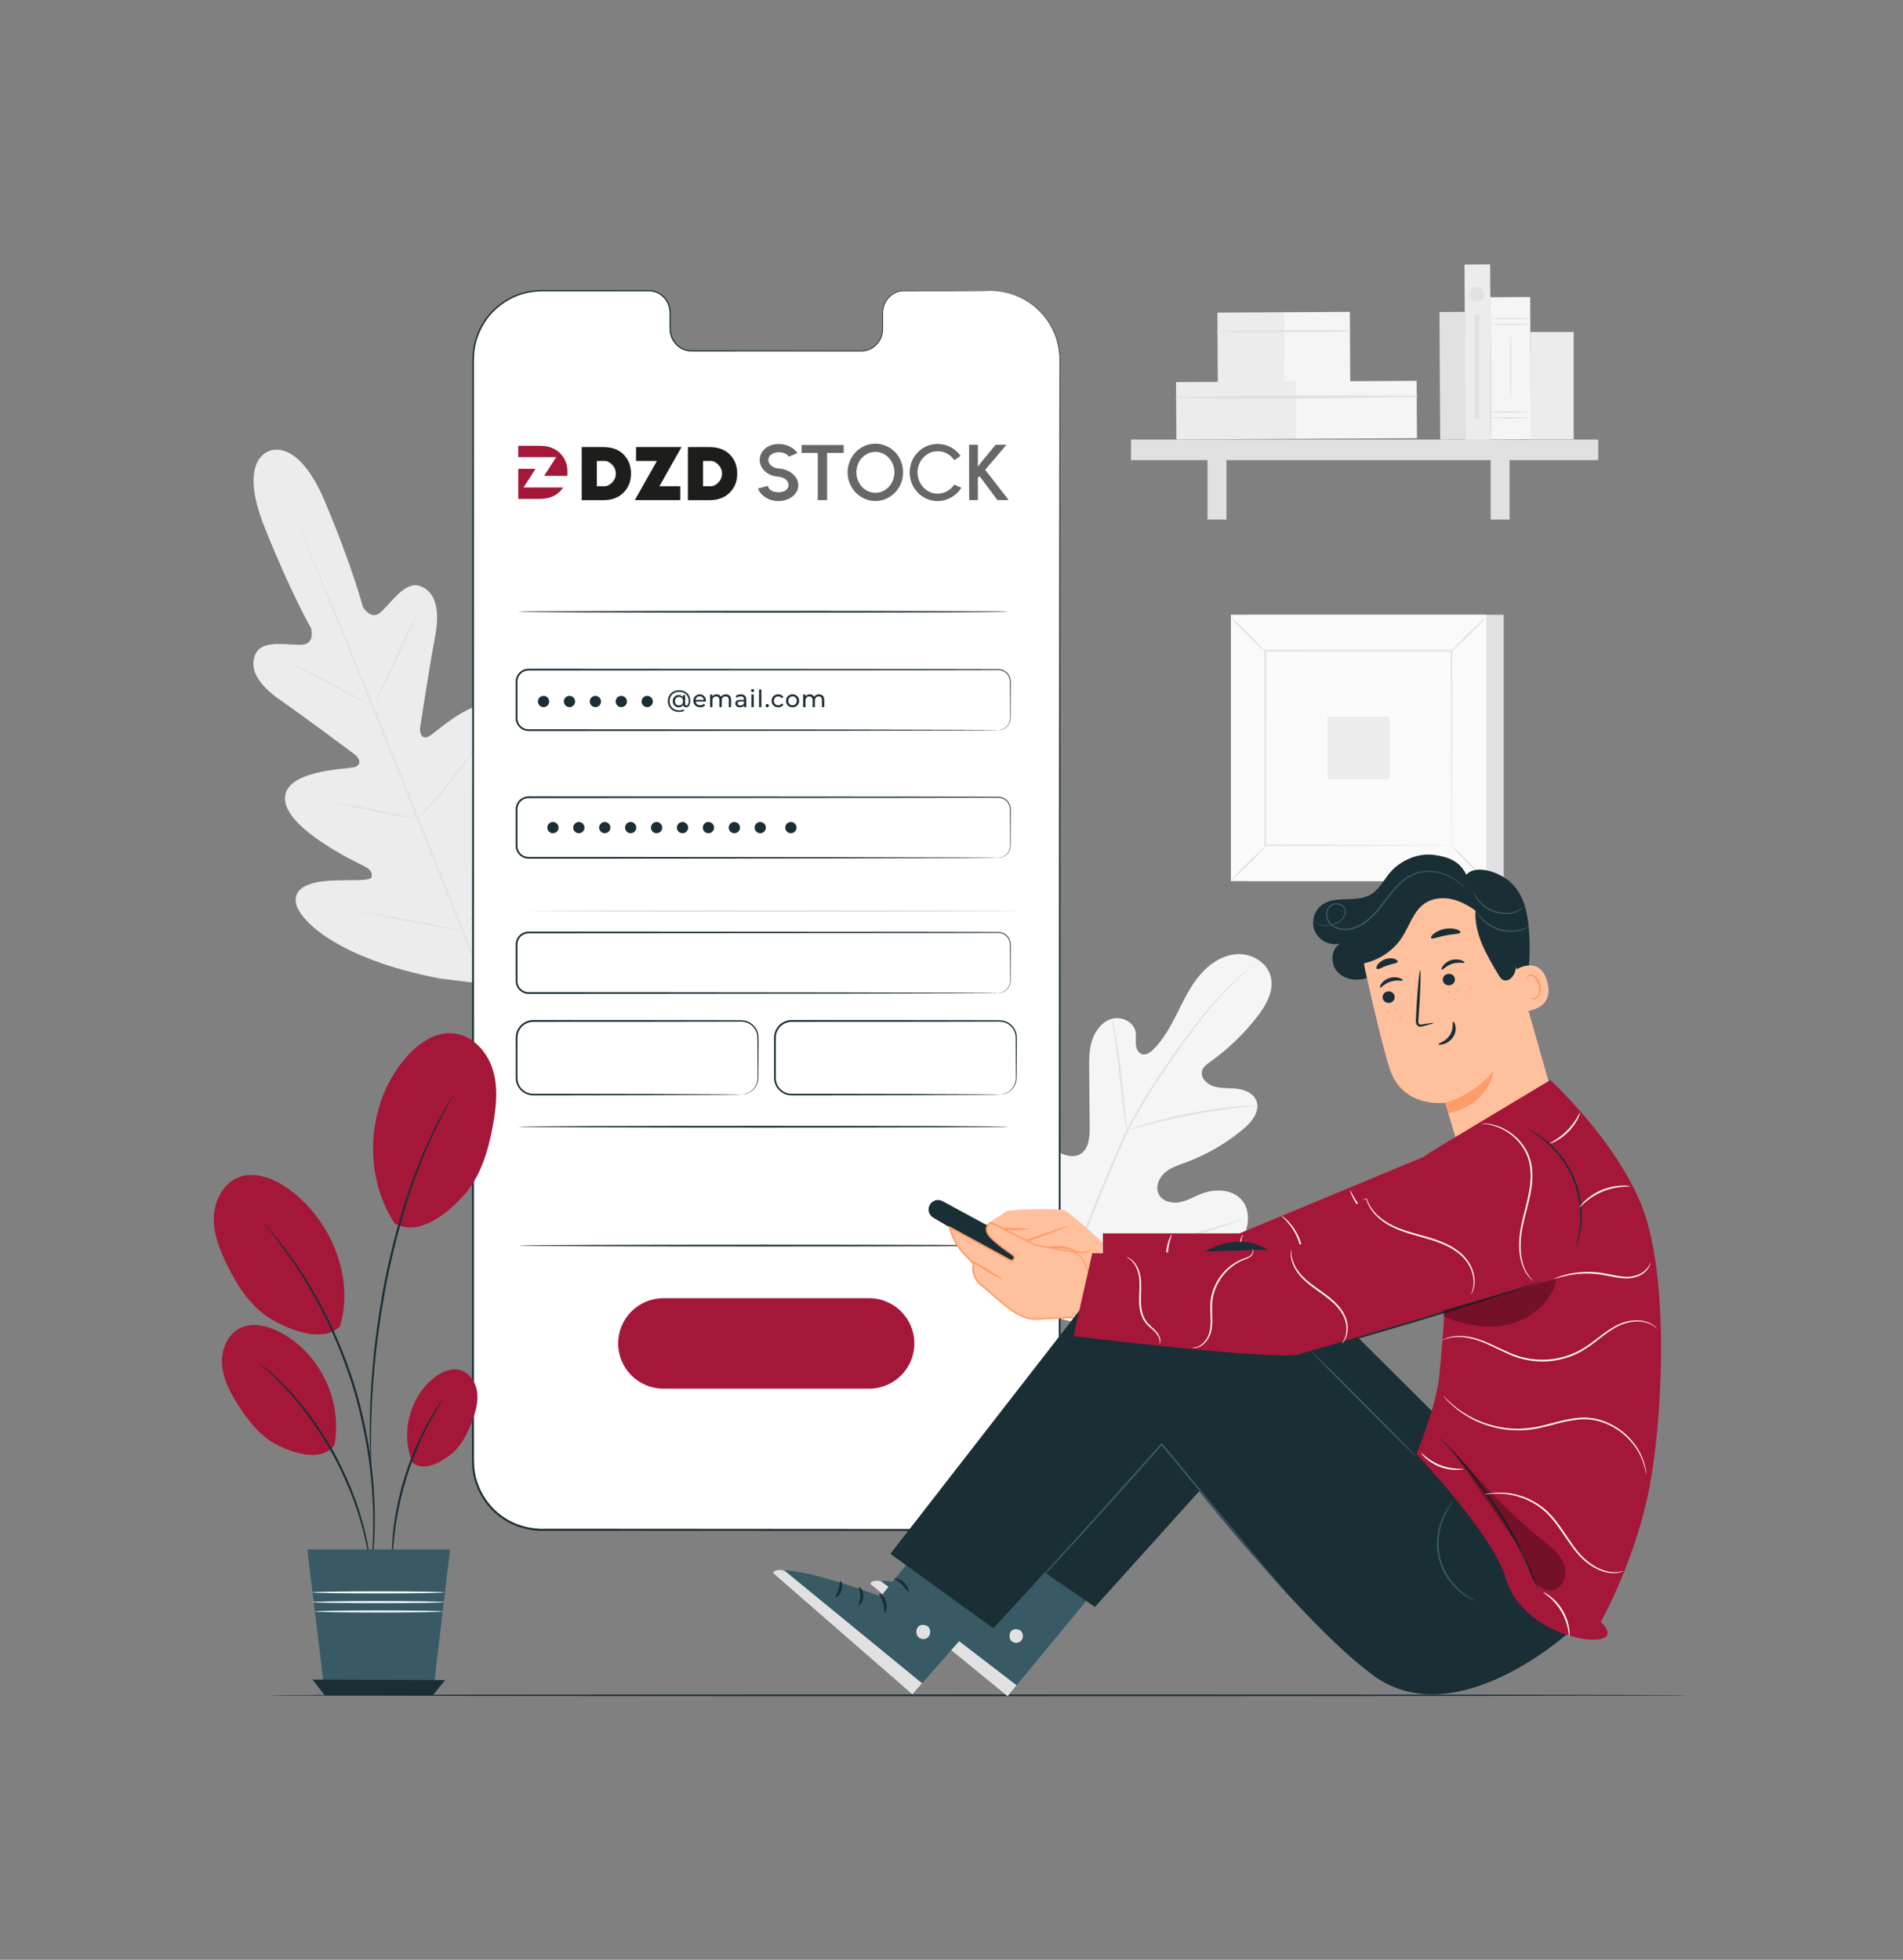 <?xml version="1.0" encoding="UTF-8"?>
<svg xmlns="http://www.w3.org/2000/svg" id="Calque_1" viewBox="0 0 937 965">
  <rect x="0" y="0" width="937" height="965" fill="#808080" stroke="none"/>
  <defs>
    <style>.cls-1{fill:#000;}.cls-1,.cls-2,.cls-3,.cls-4,.cls-5,.cls-6,.cls-7,.cls-8,.cls-9,.cls-10,.cls-11,.cls-12,.cls-13,.cls-14{stroke-width:0px;}.cls-2{fill:#e1e1e1;}.cls-3{fill:#a51738;}.cls-4{fill:#ffc19d;}.cls-5{fill:#666766;}.cls-6{fill:#ff4f5b;}.cls-7{fill:#f5f5f5;}.cls-15{opacity:.3;}.cls-8{fill:#ff9c6a;}.cls-9{fill:#1d1d1b;}.cls-10{fill:#ececec;}.cls-11{fill:#375a64;}.cls-12{fill:#fff;}.cls-13{fill:#fafafa;}.cls-14{fill:#1a2e35;}</style>
  </defs>
  <path class="cls-14" d="M831.72,834.77c0,.24-156.75.43-350.07.43s-350.1-.19-350.1-.43,156.72-.43,350.1-.43,350.07.19,350.07.43Z"></path>
  <path class="cls-7" d="M518.65,648.16c-25.87-17.96-31.83-51.42-30.9-81.52.15-5.02-.41-10.32,1.96-14.73,2.38-4.41,7.94-7.44,12.45-5.34,3.74,1.74,5.37,6.08,7.47,9.66,2.79,4.77,6.94,8.71,11.82,11.22,3.2,1.65,7.16,2.65,10.32.9,4.33-2.4,4.82-8.39,4.77-13.39-.09-9.31-.17-18.62-.26-27.93-.05-5-.08-10.1,1.46-14.84,1.54-4.75,4.96-9.16,9.71-10.51,4.75-1.35,10.63,1.38,11.65,6.26.42,2.03.02,4.15.16,6.22.15,2.07,1.12,4.37,3.09,4.94,2,.58,3.99-.84,5.48-2.31,5.14-5.06,8.62-11.57,11.87-18.04,3.25-6.47,6.41-13.1,11.07-18.61,4.66-5.52,11.12-9.9,18.28-10.32,7.16-.43,14.79,3.97,16.62,10.99,1.83,7.04-2.25,14.2-6.71,19.91-6.61,8.48-14.43,15.98-23.15,22.2-1.57,1.12-3.27,2.34-3.87,4.19-1.08,3.33,2.09,6.63,5.38,7.72,3.73,1.23,7.77.83,11.66,1.28,3.9.45,8.12,2.15,9.61,5.83,2.06,5.1-2.19,10.47-6.38,13.98-8.39,7.05-17.99,12.62-28.23,16.41-3.67,1.36-7.54,2.55-10.49,5.14-2.96,2.59-4.73,7.09-2.93,10.6,1.8,3.52,6.4,4.63,10.25,3.9,3.85-.72,7.29-2.83,10.95-4.22,6.86-2.61,15.73-2.17,20.14,3.75,2.9,3.89,3.17,9.32,1.73,13.98-1.45,4.65-4.4,8.67-7.54,12.37-10.97,12.94-25.02,23.38-40.93,28.95-15.91,5.57-30.66,7.11-46.51,1.37"></path>
  <path class="cls-2" d="M526.36,629.27c4.38-15.2,10.57-31.47,17.62-48.25,1.78-4.19,3.54-8.33,5.27-12.41,1.74-4.07,3.46-8.11,5.39-11.95,3.83-7.7,8.1-14.82,12.36-21.45,4.26-6.63,8.55-12.77,12.59-18.48,4.06-5.7,7.95-10.95,11.7-15.58,7.47-9.29,14.36-16.06,19.29-20.51,2.46-2.24,4.42-3.91,5.77-5.02.65-.53,1.16-.95,1.54-1.26.35-.28.53-.42.54-.4.01.01-.15.17-.48.48-.37.33-.86.77-1.48,1.33-1.31,1.16-3.23,2.87-5.65,5.15-4.84,4.53-11.64,11.34-19.02,20.66-3.7,4.64-7.55,9.9-11.58,15.61-4.02,5.73-8.27,11.87-12.51,18.5-4.23,6.62-8.47,13.72-12.26,21.39-1.91,3.82-3.62,7.83-5.36,11.91-1.73,4.08-3.49,8.22-5.26,12.41-7.05,16.78-13.24,32.99-17.66,48.13"></path>
  <path class="cls-2" d="M554.91,556.62c-.06.01-.23-.75-.49-2.13-.27-1.38-.59-3.39-.94-5.88-.72-4.97-1.48-11.87-2.29-19.48-.81-7.62-1.67-14.49-2.46-19.43-.39-2.47-.73-4.48-.98-5.85-.24-1.38-.35-2.15-.29-2.17.06-.01.28.73.63,2.09.36,1.36.79,3.35,1.27,5.82.96,4.94,1.93,11.82,2.74,19.45.78,7.51,1.49,14.31,2.03,19.5.26,2.34.48,4.32.65,5.91.15,1.4.2,2.17.14,2.18Z"></path>
  <path class="cls-2" d="M619.11,544.42c0,.06-.91.17-2.56.31-1.65.15-4.03.36-6.97.71-5.88.65-13.97,1.84-22.85,3.54-8.87,1.72-16.83,3.61-22.55,5.15-2.87.75-5.17,1.42-6.76,1.87-1.59.46-2.48.68-2.51.62-.02-.06.83-.4,2.4-.97,1.57-.56,3.85-1.32,6.7-2.16,5.69-1.7,13.66-3.71,22.55-5.43,8.9-1.7,17.04-2.79,22.95-3.28,2.96-.27,5.36-.38,7.02-.41,1.66-.03,2.58-.02,2.58.05Z"></path>
  <path class="cls-2" d="M527.14,628.09s-.18-.26-.44-.78c-.3-.63-.66-1.39-1.11-2.32-.95-2.02-2.25-4.98-3.81-8.65-3.12-7.35-7.11-17.64-11.37-29.05-4.26-11.42-8.15-21.73-11.11-29.13-1.45-3.6-2.65-6.56-3.54-8.76-.38-.96-.69-1.74-.95-2.39-.21-.55-.3-.84-.27-.86.03-.01.18.26.44.78.3.63.66,1.39,1.11,2.32.95,2.02,2.25,4.98,3.81,8.65,3.12,7.35,7.11,17.64,11.37,29.05,4.25,11.41,8.14,21.72,11.11,29.13,1.45,3.6,2.65,6.56,3.54,8.76.38.96.69,1.74.95,2.39.21.55.3.85.27.86Z"></path>
  <path class="cls-2" d="M612.42,600.32s-.28.15-.85.35c-.67.23-1.49.5-2.48.84-2.29.75-5.38,1.76-9.13,2.99-7.71,2.53-18.32,6.14-30.04,10.14-11.72,4.01-22.37,7.53-30.14,9.89-3.88,1.18-7.03,2.11-9.22,2.71-1.01.27-1.85.49-2.53.67-.58.14-.89.2-.9.17,0-.03.28-.15.85-.35.67-.22,1.48-.5,2.48-.84,2.29-.75,5.37-1.76,9.13-2.99,7.71-2.53,18.32-6.14,30.04-10.15,11.72-4.01,22.37-7.52,30.13-9.89,3.88-1.19,7.03-2.11,9.22-2.71,1.01-.27,1.85-.49,2.53-.67.58-.14.89-.2.9-.17Z"></path>
  <path class="cls-10" d="M132.37,222.17s-15.35,4.19-2.16,37.29c13.2,33.1,22.92,49.79,22.92,49.79,0,0,2.18,7.6-4.1,8.17-6.28.57-19.68-2.86-23.14,4.44-3.58,7.57,1.43,15.5,12.37,23.06,10.94,7.56,34.31,25,36.42,26.58,2.07,1.56,3.95,5.17-.27,6.25-4.22,1.07-35.11,1.43-34.06,16.08,1.05,14.65,34.99,30.69,38.67,32.52,3.68,1.83,4.44,3.53,3.93,5.59-.5,2.06-10.9,1.21-19.68,1.67-8.78.46-18.88,2.54-17.57,10.94,1.31,8.4,20.52,27.57,70.6,37.21l23.49,2.95,14.67-18.72c28.95-41.97,29.21-69.12,24.26-76.03-4.95-6.91-13.61-1.31-20.2,4.52-6.59,5.83-13.4,13.73-15.2,12.61-1.81-1.12-2.46-2.87-1.11-6.75,1.34-3.88,14.3-39.12,4.78-50.3-9.52-11.18-31.8,10.22-35.56,12.41-3.76,2.19-4.95-1.71-4.57-4.27.39-2.61,4.83-31.42,7.34-44.49,2.51-13.06.52-22.22-7.34-25.11-7.58-2.79-14.73,9.05-19.61,13.05-4.88,4-8.65-2.95-8.65-2.95,0,0-4.76-18.71-18.56-51.57-13.79-32.86-27.99-24.82-27.99-24.82"></path>
  <path class="cls-2" d="M240.5,490.34c-10.04-24.17-27.15-67.43-42.04-104.5-14.88-37.05-28.39-70.59-38.3-94.81-4.96-12.08-8.98-21.87-11.77-28.67-1.38-3.36-2.45-5.99-3.19-7.8-.35-.87-.62-1.55-.81-2.04-.18-.46-.25-.7-.25-.7,0,0,.12.22.32.67.21.48.5,1.15.88,2.01.77,1.8,1.89,4.4,3.32,7.75,2.88,6.73,6.97,16.5,11.99,28.58,10.04,24.17,23.62,57.68,38.5,94.73,14.89,37.06,31.93,80.35,41.84,104.57"></path>
  <path class="cls-2" d="M144.44,327.41s.59.17,1.6.61c1.01.43,2.46,1.1,4.24,1.94,3.55,1.69,8.4,4.15,13.7,6.96,5.22,2.79,9.93,5.31,13.54,7.25,1.63.86,3.01,1.59,4.12,2.17.97.51,1.5.81,1.48.86-.02.05-.59-.17-1.61-.6-1.01-.44-2.46-1.1-4.23-1.96-3.54-1.73-8.35-4.25-13.65-7.06-5.23-2.75-9.97-5.24-13.59-7.15-1.64-.85-3.02-1.57-4.13-2.15-.97-.52-1.5-.82-1.48-.87Z"></path>
  <path class="cls-2" d="M184.87,345.84c-.18-.09,4.45-10.3,10.34-22.82,5.9-12.52,10.83-22.59,11.01-22.51.18.09-4.45,10.3-10.34,22.82-5.9,12.51-10.82,22.59-11.01,22.51Z"></path>
  <path class="cls-2" d="M205.16,403.78s.35-.52,1.09-1.37c.84-.95,1.9-2.15,3.15-3.56,2.65-3.01,6.3-7.18,10.15-11.93,3.86-4.74,7.21-9.16,9.61-12.37,1.13-1.51,2.08-2.79,2.84-3.81.68-.9,1.07-1.38,1.11-1.35.04.03-.27.57-.88,1.51-.61.95-1.51,2.3-2.66,3.95-2.29,3.3-5.58,7.78-9.46,12.53-3.86,4.76-7.58,8.89-10.33,11.82-1.38,1.46-2.52,2.62-3.32,3.41-.8.79-1.26,1.21-1.3,1.17Z"></path>
  <path class="cls-2" d="M164.93,395.16s.58.02,1.61.18c1.18.2,2.62.45,4.33.75,3.65.66,8.68,1.63,14.23,2.75,5.55,1.11,10.56,2.16,14.19,2.96,1.69.39,3.12.71,4.28.98,1.01.25,1.56.41,1.55.46-.01.05-.58-.02-1.61-.18-1.18-.2-2.62-.45-4.33-.75-3.65-.66-8.68-1.63-14.23-2.75-5.55-1.11-10.56-2.16-14.19-2.96-1.69-.39-3.12-.71-4.28-.98-1.01-.25-1.56-.41-1.55-.46Z"></path>
  <path class="cls-2" d="M176.34,448.59s.74.04,2.05.25c1.45.25,3.31.56,5.55.94,4.68.83,11.14,2.02,18.26,3.38,7.13,1.36,13.57,2.63,18.23,3.59,2.22.47,4.07.87,5.51,1.17,1.3.29,2.01.48,2,.53,0,.05-.74-.04-2.05-.25-1.45-.25-3.31-.56-5.55-.94-4.68-.83-11.14-2.02-18.27-3.38-7.12-1.36-13.57-2.63-18.22-3.59-2.22-.47-4.07-.87-5.51-1.17-1.3-.29-2.01-.48-2-.53Z"></path>
  <path class="cls-2" d="M226.78,457.86s.44-.66,1.34-1.77c.99-1.2,2.27-2.77,3.83-4.66,3.23-3.94,7.66-9.39,12.39-15.55,4.74-6.15,8.88-11.84,11.84-15.97,1.43-1.98,2.61-3.63,3.52-4.89.84-1.15,1.32-1.78,1.36-1.75.04.03-.36.71-1.12,1.91-.76,1.2-1.9,2.93-3.33,5.03-2.86,4.22-6.94,9.96-11.69,16.12-4.73,6.17-9.24,11.58-12.57,15.44-1.67,1.92-3.04,3.47-4.01,4.51-.97,1.05-1.52,1.61-1.56,1.58Z"></path>
  <rect class="cls-2" x="614.59" y="302.72" width="125.81" height="131.14"></rect>
  <rect class="cls-13" x="606.07" y="302.72" width="125.81" height="131.14"></rect>
  <path class="cls-2" d="M731.92,433.91h-125.88v-131.22h125.88v131.22ZM606.11,433.83h125.73v-131.06h-125.73v131.06Z"></path>
  <rect class="cls-13" x="622.98" y="320.35" width="91.98" height="95.88"></rect>
  <path class="cls-2" d="M622.98,416.87c.07.09-.8,1.09-2.27,2.64-1.47,1.55-3.53,3.65-5.85,5.93-2.31,2.28-4.44,4.31-6.01,5.75-1.57,1.44-2.58,2.29-2.66,2.21-.08-.08.79-1.08,2.26-2.63,1.47-1.55,3.54-3.65,5.86-5.94,2.32-2.29,4.45-4.32,6.02-5.76,1.57-1.44,2.57-2.29,2.65-2.2Z"></path>
  <path class="cls-2" d="M714.96,416.64c.09-.07,1.09.8,2.64,2.27,1.55,1.47,3.65,3.53,5.93,5.85,2.28,2.31,4.31,4.44,5.75,6.01,1.44,1.57,2.29,2.58,2.21,2.66-.08.08-1.08-.79-2.63-2.26-1.55-1.47-3.65-3.54-5.94-5.86-2.29-2.32-4.32-4.45-5.76-6.02-1.44-1.57-2.29-2.57-2.2-2.65Z"></path>
  <path class="cls-2" d="M714.71,320.61c-.07-.09.8-1.09,2.27-2.64,1.47-1.55,3.53-3.65,5.85-5.93,2.31-2.28,4.44-4.31,6.01-5.75,1.57-1.44,2.58-2.29,2.66-2.21.08.08-.79,1.08-2.26,2.63-1.47,1.55-3.54,3.65-5.86,5.94-2.32,2.29-4.45,4.32-6.02,5.76-1.57,1.44-2.57,2.29-2.65,2.2Z"></path>
  <path class="cls-2" d="M622.73,320.84c-.09.07-1.09-.8-2.64-2.27-1.55-1.47-3.65-3.53-5.93-5.85-2.28-2.31-4.31-4.44-5.75-6.01-1.44-1.57-2.29-2.58-2.21-2.66.08-.08,1.08.79,2.63,2.26,1.55,1.47,3.65,3.54,5.94,5.86,2.29,2.32,4.32,4.45,5.76,6.02s2.29,2.57,2.2,2.65Z"></path>
  <path class="cls-2" d="M714.71,416.24s-.01-.16-.02-.47c0-.33-.01-.77-.02-1.34,0-1.2-.02-2.93-.04-5.18-.02-4.54-.05-11.15-.09-19.54-.04-16.79-.11-40.72-.18-69.36l.35.35c-26.78.02-58.22.03-91.72.05h0l.41-.41c-.02,35.19-.04,68.12-.06,95.88l-.35-.35c27.49.07,50.37.14,66.42.18,8.02.04,14.32.07,18.66.09,2.14.02,3.79.03,4.94.04.54,0,.96.02,1.28.02.29,0,.44.01.44.02,0,0-.13.01-.41.02-.3,0-.71.01-1.24.02-1.13,0-2.76.02-4.87.04-4.31.02-10.59.05-18.58.09-16.1.04-39.06.1-66.64.18h-.35s0-.35,0-.35c-.02-27.77-.04-60.69-.06-95.88v-.41s.41,0,.41,0h0c33.5.02,64.94.04,91.72.05h.36v.35c-.08,28.74-.14,52.74-.18,69.59-.04,8.36-.07,14.94-.09,19.46-.02,2.22-.03,3.92-.04,5.11,0,.55-.02.98-.02,1.3,0,.29-.01.43-.02.43Z"></path>
  <rect class="cls-10" x="653.63" y="352.95" width="30.69" height="30.69"></rect>
  <rect class="cls-2" x="708.93" y="153.65" width="12.62" height="62.8" transform="translate(-.98 3.84) rotate(-.31)"></rect>
  <rect class="cls-10" x="599.52" y="153.87" width="32.68" height="34.67" transform="translate(-.91 3.3) rotate(-.31)"></rect>
  <rect class="cls-7" x="632.05" y="153.7" width="32.68" height="34.67" transform="translate(-.91 3.47) rotate(-.31)"></rect>
  <path class="cls-2" d="M599.48,163.53c21.72.18,43.49.05,65.21-.3.45,0,.44-.69,0-.69-21.72-.12-43.49-.01-65.21.4-.38,0-.38.59,0,.6h0Z"></path>
  <rect class="cls-10" x="579.12" y="188.04" width="59.38" height="28.25" transform="translate(-1.07 3.26) rotate(-.31)"></rect>
  <rect class="cls-7" x="638.22" y="187.72" width="59.38" height="28.25" transform="translate(-1.07 3.58) rotate(-.31)"></rect>
  <path class="cls-2" d="M579.09,196.05c39.45.45,79.03.05,118.48-.58.45,0,.44-.69,0-.69-39.45-.21-79.04-.18-118.48.68-.38,0-.38.59,0,.6h0Z"></path>
  <rect class="cls-2" x="556.88" y="216.45" width="230.06" height="10.12"></rect>
  <rect class="cls-2" x="594.55" y="221.31" width="9.34" height="34.54"></rect>
  <rect class="cls-2" x="733.96" y="221.31" width="9.34" height="34.54"></rect>
  <rect class="cls-10" x="721.31" y="130.24" width="12.62" height="86.37" transform="translate(-.92 3.9) rotate(-.31)"></rect>
  <rect class="cls-7" x="734" y="146.33" width="19.61" height="70" transform="translate(-.96 4) rotate(-.31)"></rect>
  <path class="cls-2" d="M753.29,159.77c0,.19-4.39.34-9.8.34s-9.81-.15-9.81-.34,4.39-.34,9.81-.34,9.8.15,9.8.34Z"></path>
  <path class="cls-2" d="M753.29,156.83c0,.19-4.39.34-9.8.34s-9.81-.15-9.81-.34,4.39-.34,9.81-.34,9.8.15,9.8.34Z"></path>
  <path class="cls-2" d="M753.29,205.74c0,.19-4.39.34-9.8.34s-9.81-.15-9.81-.34,4.39-.34,9.81-.34,9.8.15,9.8.34Z"></path>
  <path class="cls-2" d="M753.29,202.8c0,.19-4.39.34-9.8.34s-9.81-.15-9.81-.34,4.39-.34,9.81-.34,9.8.15,9.8.34Z"></path>
  <path class="cls-2" d="M743.8,196.39c-.19,0-.34-7.06-.34-15.77s.15-15.77.34-15.77.34,7.06.34,15.77-.15,15.77-.34,15.77Z"></path>
  <rect class="cls-10" x="753.5" y="163.47" width="21.35" height="52.83"></rect>
  <path class="cls-2" d="M730.83,144.95c0,2-1.62,3.63-3.63,3.63s-3.63-1.62-3.63-3.63,1.62-3.63,3.63-3.63,3.63,1.62,3.63,3.63Z"></path>
  <rect class="cls-2" x="726.08" y="154.93" width="2.24" height="51.38"></rect>
  <path class="cls-12" d="M488.06,143.25l-42.98-.02c-5.76,0-10.44,4.88-10.44,10.9v7.8c0,6.03-4.68,10.91-10.44,10.9l-83.78-.05c-5.76,0-10.44-4.89-10.44-10.92v-7.8c0-6.03-4.67-10.91-10.43-10.92h-15.12s-37.62-.03-37.62-.03c-18.68-.01-33.84,15.13-33.84,33.81l-.11,542.48c0,18.68,15.13,33.82,33.8,33.83l221.25.13c18.68.01,33.83-15.13,33.84-33.81l.11-542.48c0-18.67-15.13-33.82-33.8-33.83Z"></path>
  <path class="cls-14" d="M488.06,143.26s.39,0,1.16.03c.76.07,1.93-.02,3.43.27,3,.35,7.56,1.33,12.69,4.38,2.59,1.46,5.22,3.56,7.72,6.25,2.48,2.69,4.79,6.06,6.44,10.1,1.67,4.02,2.58,8.72,2.53,13.73,0,4.99.01,10.31.02,15.94.03,45.07.07,110.26.11,190.82.01,80.57.03,176.5.05,283.01,0,13.31,0,26.8,0,40.43,0,3.41,0,6.83,0,10.26-.04,3.43-.26,6.97-1.3,10.32-.97,3.35-2.36,6.61-4.32,9.53-1.95,2.92-4.33,5.56-7.05,7.82-5.5,4.41-12.39,7.23-19.53,7.58-7.09.21-14.13.05-21.26.1-14.22,0-28.58-.01-43.07-.02-28.98-.01-58.47-.03-88.4-.04-14.96,0-30.04-.02-45.21-.02-7.59,0-15.2,0-22.83-.01-7.66.39-15.62-1.63-22.03-6.08-6.44-4.42-11.19-11.1-13.41-18.52-1.19-3.7-1.41-7.64-1.41-11.44,0-3.81,0-7.61,0-11.4,0-15.18,0-30.26.01-45.23,0-29.94.02-59.44.02-88.42.02-57.97.04-113.89.06-167.16.03-53.27.05-103.88.07-151.26.01-23.69.03-46.56.04-68.55,0-2.75,0-5.48,0-8.2.02-1.36.12-2.74.19-4.1.24-1.35.34-2.72.69-4.03,1.24-5.3,3.69-10.25,7.11-14.33,3.45-4.06,7.78-7.27,12.54-9.38,4.76-2.15,9.99-2.91,15.04-2.84,10.07.01,19.9.02,29.48.03,4.79,0,9.52.01,14.18.02,2.33,0,4.65,0,6.95,0,2.32-.11,4.75.52,6.66,1.86,1.91,1.34,3.38,3.26,4.14,5.43.87,2.17.66,4.52.69,6.68,0,1.1,0,2.2,0,3.29,0,1.1-.04,2.19.11,3.22.27,2.09,1.15,4.1,2.52,5.66,1.34,1.59,3.19,2.72,5.17,3.21,1,.25,2,.32,3.05.3,1.04,0,2.08,0,3.12,0,4.14,0,8.21.01,12.21.02,16,.02,30.89.05,44.6.07,6.85.01,13.41.02,19.66.03,1.55-.03,3.13.07,4.61-.06,1.49-.17,2.91-.68,4.14-1.46,2.48-1.55,4.17-4.11,4.74-6.81.31-1.35.26-2.73.26-4.11,0-1.37,0-2.72,0-4.05.02-1.32-.06-2.65.18-3.94.22-1.29.66-2.52,1.28-3.62,1.22-2.23,3.2-3.91,5.4-4.77,2.22-.96,4.58-.67,6.72-.72,8.67.02,16.01.04,21.94.06,5.92.02,10.44.04,13.49.06,3.04.02,4.6.05,4.6.05,0,0-1.56.03-4.6.05-3.05,0-7.57.02-13.49.04-5.93,0-13.27.02-21.94.03-2.16.05-4.46-.23-6.6.72-2.13.85-4.05,2.48-5.23,4.65-.59,1.08-1.02,2.27-1.23,3.52-.23,1.25-.15,2.56-.16,3.89,0,1.33,0,2.68,0,4.05,0,1.36.05,2.78-.26,4.18-.58,2.8-2.32,5.46-4.9,7.07-1.28.81-2.76,1.34-4.3,1.52-1.57.14-3.08.04-4.65.07-6.25,0-12.81,0-19.66,0-13.71,0-28.6,0-44.6.01-4,0-8.07,0-12.21,0-1.03,0-2.07,0-3.12,0-1.03.02-2.14-.05-3.18-.31-2.1-.52-4.05-1.71-5.47-3.38-1.45-1.65-2.38-3.76-2.67-5.96-.15-1.11-.11-2.21-.11-3.3,0-1.09,0-2.19,0-3.29-.03-2.21.17-4.43-.66-6.48-.72-2.06-2.11-3.88-3.92-5.14-1.82-1.26-4.04-1.85-6.31-1.74h-6.95c-4.66,0-9.39,0-14.18,0-9.58,0-19.41,0-29.48,0-5-.05-10.09.69-14.76,2.8-4.66,2.07-8.9,5.22-12.28,9.2-3.35,4-5.74,8.85-6.95,14.04-.34,1.29-.44,2.63-.67,3.95-.07,1.34-.16,2.67-.18,4.03,0,2.72,0,5.46,0,8.2,0,21.99,0,44.86.01,68.55,0,47.37,0,97.99.01,151.26,0,53.27,0,109.18,0,167.16,0,28.99,0,58.48-.01,88.42,0,14.97,0,30.05,0,45.23,0,3.79,0,7.6,0,11.4,0,3.79.21,7.56,1.37,11.17,2.16,7.21,6.77,13.71,13.03,18,6.26,4.33,13.89,6.29,21.48,5.91,7.64,0,15.25,0,22.83.01,15.17,0,30.25.02,45.21.03,29.93.02,59.42.04,88.4.06,14.49.01,28.85.02,43.07.03,7.1-.04,14.22.11,21.2-.09,6.95-.34,13.65-3.08,19.01-7.37,2.65-2.2,4.96-4.77,6.86-7.61,1.91-2.84,3.26-6.02,4.21-9.28,1.01-3.27,1.22-6.67,1.27-10.07,0-3.43,0-6.85,0-10.26,0-13.64.01-27.12.02-40.43.06-106.52.11-202.45.16-283.01.08-80.56.14-145.76.19-190.82,0-5.63.02-10.95.02-15.94.06-4.98-.82-9.63-2.47-13.62-1.62-4.01-3.9-7.36-6.35-10.04-2.46-2.68-5.07-4.78-7.64-6.25-5.08-3.07-9.62-4.07-12.6-4.45-1.49-.3-2.65-.22-3.42-.31-.77-.05-1.16-.08-1.16-.08Z"></path>
  <path class="cls-3" d="M427.94,683.78h-101.29c-12.3,0-22.27-9.97-22.27-22.27h0c0-12.3,9.97-22.27,22.27-22.27h101.29c12.3,0,22.27,9.97,22.27,22.27h0c0,12.3-9.97,22.27-22.27,22.27Z"></path>
  <path class="cls-2" d="M502.25,448.63c0,.24-54.06.43-120.73.43s-120.75-.19-120.75-.43,54.05-.43,120.75-.43,120.73.19,120.73.43Z"></path>
  <path class="cls-14" d="M496.66,554.79c0,.24-54.06.43-120.73.43s-120.75-.19-120.75-.43,54.05-.43,120.75-.43,120.73.19,120.73.43Z"></path>
  <path class="cls-14" d="M496.66,613.34c0,.24-54.06.43-120.73.43s-120.75-.19-120.75-.43,54.05-.43,120.75-.43,120.73.19,120.73.43Z"></path>
  <path class="cls-14" d="M364.96,539.01c-.02-.09,1.08.08,2.91-.63.9-.37,1.98-.96,2.95-2.01.96-1.03,1.83-2.51,2.09-4.33.14-.9.08-1.89.09-2.93,0-1.04-.01-2.13-.02-3.27-.01-2.28-.02-4.76-.04-7.42-.04-2.64.05-5.54-.1-8.48-.32-2.9-2.54-5.73-5.68-6.59-1.54-.47-3.27-.26-5.03-.3-1.75,0-3.54,0-5.37.01-3.66,0-7.46.02-11.4.02-7.88.01-16.29.03-25.15.04-17.71.01-37.18.02-57.62.03-2.42,0-4.81,1.18-6.23,3.12-.71.96-1.23,2.07-1.43,3.24-.21,1.15-.11,2.41-.14,3.66,0,4.98,0,9.88,0,14.7.01,1.19-.03,2.44.03,3.56.08,1.13.42,2.23.98,3.21,1.11,1.96,3.07,3.38,5.23,3.81,1.06.23,2.21.14,3.37.16,1.15,0,2.29,0,3.42,0,2.27,0,4.51,0,6.72,0,17.7.03,33.65.07,47.06.09,13.36.06,24.19.1,31.73.14,3.71.03,6.61.06,8.63.08.96.02,1.7.03,2.24.04.51.01.76.04.76.04,0,0-.26.03-.76.04-.54.01-1.29.02-2.24.04-2.01.02-4.91.05-8.63.08-7.53.03-18.36.08-31.73.14-13.41.03-29.35.06-47.06.09-2.21,0-4.46,0-6.72,0-1.13,0-2.27,0-3.42,0-1.13-.02-2.31.08-3.53-.17-2.4-.47-4.57-2.04-5.79-4.2-.62-1.08-1-2.3-1.09-3.55-.07-1.26-.02-2.41-.04-3.63,0-4.82,0-9.72,0-14.7.03-1.24-.09-2.49.15-3.82.23-1.3.79-2.54,1.59-3.6,1.57-2.15,4.22-3.46,6.92-3.46,20.44.01,39.9.02,57.62.03,8.85.01,17.27.03,25.15.04,3.94,0,7.74.02,11.4.02,1.83,0,3.62,0,5.37.01,1.73.05,3.49-.16,5.2.35,3.38.95,5.74,4.01,6.06,7.11.14,3.08.02,5.88.04,8.55-.01,2.66-.02,5.13-.04,7.42,0,1.14-.01,2.23-.02,3.27-.02,1.03.03,2.03-.13,2.98-.3,1.9-1.22,3.41-2.24,4.46-1.02,1.06-2.14,1.65-3.07,2-.93.36-1.7.43-2.2.47-.51.01-.77,0-.77,0Z"></path>
  <path class="cls-14" d="M492.17,539.01c-.02-.09,1.08.08,2.91-.63.9-.37,1.98-.96,2.95-2.01.96-1.03,1.83-2.51,2.09-4.33.14-.9.08-1.89.09-2.93,0-1.04-.01-2.13-.02-3.27-.01-2.28-.02-4.76-.04-7.42-.04-2.64.05-5.54-.1-8.48-.32-2.9-2.54-5.73-5.68-6.59-1.54-.47-3.27-.26-5.03-.3-1.75,0-3.54,0-5.37.01-3.66,0-7.46.02-11.4.02-7.88.01-16.29.03-25.15.04-17.71.01-37.18.02-57.62.03-2.42,0-4.81,1.18-6.23,3.12-.71.96-1.23,2.07-1.43,3.24-.21,1.15-.11,2.41-.14,3.66,0,4.98,0,9.88,0,14.7.01,1.19-.03,2.44.03,3.56.08,1.13.42,2.23.98,3.21,1.11,1.96,3.07,3.38,5.23,3.81,1.06.23,2.21.14,3.37.16,1.15,0,2.29,0,3.42,0,2.27,0,4.51,0,6.72,0,17.7.03,33.65.07,47.06.09,13.36.06,24.19.1,31.73.14,3.71.03,6.61.06,8.63.08.96.02,1.7.03,2.24.04.51.01.76.04.76.04,0,0-.26.03-.76.04-.54.01-1.29.02-2.24.04-2.01.02-4.91.05-8.63.08-7.53.03-18.36.08-31.73.14-13.41.03-29.35.06-47.06.09-2.21,0-4.46,0-6.72,0-1.13,0-2.27,0-3.42,0-1.13-.02-2.31.08-3.53-.17-2.4-.47-4.57-2.04-5.79-4.2-.62-1.08-1-2.3-1.09-3.55-.07-1.26-.02-2.41-.04-3.63,0-4.82,0-9.72,0-14.7.03-1.24-.09-2.49.15-3.82.23-1.3.79-2.54,1.59-3.6,1.57-2.15,4.22-3.46,6.92-3.46,20.44.01,39.9.02,57.62.03,8.85.01,17.27.03,25.15.04,3.94,0,7.74.02,11.4.02,1.83,0,3.62,0,5.37.01,1.73.05,3.49-.16,5.2.35,3.38.95,5.74,4.01,6.06,7.11.14,3.08.02,5.88.04,8.55-.01,2.66-.02,5.13-.04,7.42,0,1.14-.01,2.23-.02,3.27-.02,1.03.03,2.03-.13,2.98-.3,1.9-1.22,3.41-2.24,4.46-1.02,1.06-2.14,1.65-3.07,2-.93.36-1.7.43-2.2.47-.51.01-.77,0-.77,0Z"></path>
  <path class="cls-14" d="M496.66,301.21c0,.24-54.06.43-120.73.43s-120.75-.19-120.75-.43,54.05-.43,120.75-.43,120.73.19,120.73.43Z"></path>
  <path class="cls-14" d="M491.56,359.53s.48,0,1.36-.21c.86-.22,2.2-.76,3.27-2.19.53-.7.96-1.62,1.1-2.69.12-1.06.02-2.29.04-3.59-.01-2.61-.02-5.62-.04-9.01,0-1.69-.01-3.48-.02-5.36.15-1.86-.42-3.85-1.98-5.16-.75-.65-1.7-1.11-2.72-1.29-1.01-.16-2.14-.06-3.25-.09-2.24,0-4.56.01-6.97.02-9.63.02-20.59.04-32.71.06-48.49.03-115.43.08-189.37.13-2.16-.03-4.23,1.35-5.05,3.34-.44,1-.46,2.03-.43,3.21v3.43c0,4.56,0,9.1,0,13.6,0,2.1,1.35,4.1,3.27,4.92.97.44,1.96.5,3.1.46h3.33c4.43,0,8.83,0,13.19,0,17.44,0,34.26.02,50.28.03,32.04.03,60.9.07,85.14.09,24.22.06,43.82.1,57.4.14,6.76.04,12.01.06,15.6.08,1.77.02,3.12.03,4.06.04.91.01,1.38.04,1.38.04,0,0-.47.03-1.38.04-.94,0-2.29.02-4.06.04-3.59.02-8.85.05-15.6.08-13.58.03-33.18.08-57.4.14-24.24.03-53.1.06-85.14.09-16.02,0-32.84.02-50.28.03-4.36,0-8.76,0-13.19,0h-3.33c-1.07.04-2.37-.03-3.45-.53-2.21-.94-3.78-3.26-3.78-5.69,0-4.5,0-9.04,0-13.61v-3.43c0-.57-.01-1.13.04-1.76.07-.61.23-1.21.46-1.78.94-2.3,3.35-3.9,5.84-3.86,73.94.05,140.89.09,189.37.13,12.11.02,23.08.05,32.71.06,2.41,0,4.73.01,6.97.02,1.12.03,2.2-.07,3.32.11,1.1.2,2.11.7,2.91,1.41,1.66,1.39,2.26,3.61,2.09,5.47,0,1.88-.01,3.67-.02,5.36-.01,3.39-.03,6.39-.04,9.01-.04,1.31.05,2.5-.09,3.62-.16,1.11-.62,2.05-1.17,2.77-1.12,1.45-2.51,1.97-3.39,2.17-.9.19-1.38.12-1.38.12Z"></path>
  <path class="cls-14" d="M491.56,422.38s.48,0,1.36-.21c.86-.22,2.2-.76,3.27-2.19.53-.7.96-1.62,1.1-2.69.12-1.06.02-2.29.04-3.59-.01-2.61-.02-5.62-.04-9.01,0-1.69-.01-3.48-.02-5.36.15-1.86-.42-3.85-1.98-5.16-.75-.65-1.7-1.11-2.72-1.29-1.01-.16-2.14-.06-3.25-.09-2.24,0-4.56.01-6.97.02-9.63.02-20.59.04-32.71.06-48.49.03-115.43.08-189.37.13-2.16-.03-4.23,1.35-5.05,3.34-.44,1-.46,2.03-.43,3.21v3.43c0,4.56,0,9.1,0,13.6,0,2.1,1.35,4.1,3.27,4.92.97.44,1.96.5,3.1.46h3.33c4.43,0,8.83,0,13.19,0,17.44,0,34.26.02,50.28.03,32.04.03,60.9.07,85.14.09,24.22.06,43.82.1,57.4.14,6.76.04,12.01.06,15.6.08,1.77.02,3.12.03,4.06.04.91.01,1.38.04,1.38.04,0,0-.47.03-1.38.04-.94,0-2.29.02-4.06.04-3.59.02-8.85.05-15.6.08-13.58.03-33.18.08-57.4.14-24.24.03-53.1.06-85.14.09-16.02,0-32.84.02-50.28.03-4.36,0-8.76,0-13.19,0h-3.33c-1.07.04-2.37-.03-3.45-.53-2.21-.94-3.78-3.26-3.78-5.69,0-4.5,0-9.04,0-13.61v-3.43c0-.57-.01-1.13.04-1.76.07-.61.23-1.21.46-1.78.94-2.3,3.35-3.9,5.84-3.86,73.94.05,140.89.09,189.37.13,12.11.02,23.08.04,32.71.06,2.41,0,4.73.01,6.97.02,1.12.03,2.2-.07,3.32.11,1.1.2,2.11.7,2.91,1.41,1.66,1.39,2.26,3.61,2.09,5.47,0,1.88-.01,3.67-.02,5.36-.01,3.39-.03,6.39-.04,9.01-.04,1.31.05,2.5-.09,3.62-.16,1.11-.62,2.05-1.17,2.77-1.12,1.45-2.51,1.97-3.39,2.17-.9.19-1.38.12-1.38.12Z"></path>
  <path class="cls-14" d="M275.03,407.52c0,1.53-1.24,2.77-2.77,2.77s-2.77-1.24-2.77-2.77,1.24-2.77,2.77-2.77,2.77,1.24,2.77,2.77Z"></path>
  <circle class="cls-14" cx="285.01" cy="407.52" r="2.77"></circle>
  <circle class="cls-14" cx="297.77" cy="407.52" r="2.77"></circle>
  <path class="cls-14" d="M313.3,407.52c0,1.53-1.24,2.77-2.77,2.77s-2.77-1.24-2.77-2.77,1.24-2.77,2.77-2.77,2.77,1.24,2.77,2.77Z"></path>
  <path class="cls-14" d="M326.06,407.52c0,1.53-1.24,2.77-2.77,2.77s-2.77-1.24-2.77-2.77,1.24-2.77,2.77-2.77,2.77,1.24,2.77,2.77Z"></path>
  <path class="cls-14" d="M270.41,345.42c0,1.53-1.24,2.77-2.77,2.77s-2.77-1.24-2.77-2.77,1.24-2.77,2.77-2.77,2.77,1.24,2.77,2.77Z"></path>
  <circle class="cls-14" cx="280.4" cy="345.42" r="2.77"></circle>
  <circle class="cls-14" cx="293.16" cy="345.42" r="2.77"></circle>
  <path class="cls-14" d="M308.69,345.42c0,1.53-1.24,2.77-2.77,2.77s-2.77-1.24-2.77-2.77,1.24-2.77,2.77-2.77,2.77,1.24,2.77,2.77Z"></path>
  <path class="cls-14" d="M321.45,345.42c0,1.53-1.24,2.77-2.77,2.77s-2.77-1.24-2.77-2.77,1.24-2.77,2.77-2.77,2.77,1.24,2.77,2.77Z"></path>
  <path class="cls-14" d="M338.82,407.52c0,1.53-1.24,2.77-2.77,2.77s-2.77-1.24-2.77-2.77,1.24-2.77,2.77-2.77,2.77,1.24,2.77,2.77Z"></path>
  <path class="cls-14" d="M351.58,407.52c0,1.53-1.24,2.77-2.77,2.77s-2.77-1.24-2.77-2.77,1.24-2.77,2.77-2.77,2.77,1.24,2.77,2.77Z"></path>
  <path class="cls-14" d="M364.34,407.52c0,1.53-1.24,2.77-2.77,2.77s-2.77-1.24-2.77-2.77,1.24-2.77,2.77-2.77,2.77,1.24,2.77,2.77Z"></path>
  <circle class="cls-14" cx="374.32" cy="407.52" r="2.77"></circle>
  <path class="cls-14" d="M392.19,407.52c0,1.53-1.24,2.77-2.77,2.77s-2.77-1.24-2.77-2.77,1.24-2.77,2.77-2.77,2.77,1.24,2.77,2.77Z"></path>
  <path class="cls-14" d="M491.56,488.96s.48,0,1.36-.21c.86-.22,2.2-.76,3.27-2.19.53-.7.96-1.62,1.1-2.69.12-1.06.02-2.29.04-3.59-.01-2.61-.02-5.62-.04-9.01,0-1.69-.01-3.48-.02-5.36.15-1.86-.42-3.85-1.98-5.16-.75-.65-1.7-1.11-2.72-1.29-1.01-.16-2.14-.06-3.25-.09-2.24,0-4.56.01-6.97.02-9.63.02-20.59.04-32.71.06-48.49.03-115.43.08-189.37.13-2.16-.03-4.23,1.35-5.05,3.34-.44,1-.46,2.03-.43,3.21v3.43c0,4.56,0,9.1,0,13.6,0,2.1,1.35,4.1,3.27,4.92.97.44,1.96.5,3.1.46h3.33c4.43,0,8.83,0,13.19,0,17.44,0,34.26.02,50.28.03,32.04.03,60.9.07,85.14.09,24.22.06,43.82.1,57.4.14,6.76.04,12.01.06,15.6.08,1.77.02,3.12.03,4.06.04.91.01,1.38.04,1.38.04,0,0-.47.03-1.38.04-.94,0-2.29.02-4.06.04-3.59.02-8.85.05-15.6.08-13.58.03-33.18.08-57.4.14-24.24.03-53.1.06-85.14.09-16.02,0-32.84.02-50.28.03-4.36,0-8.76,0-13.19,0h-3.33c-1.07.04-2.37-.03-3.45-.53-2.21-.94-3.78-3.26-3.78-5.69,0-4.5,0-9.04,0-13.61v-3.43c0-.57-.01-1.13.04-1.76.07-.61.23-1.21.46-1.78.94-2.3,3.35-3.9,5.84-3.86,73.94.05,140.89.09,189.37.13,12.11.02,23.08.04,32.71.06,2.41,0,4.73.01,6.97.02,1.12.03,2.2-.07,3.32.11,1.1.2,2.11.7,2.91,1.41,1.66,1.39,2.26,3.61,2.09,5.47,0,1.88-.01,3.67-.02,5.36-.01,3.39-.03,6.39-.04,9.01-.04,1.31.05,2.5-.09,3.62-.16,1.11-.62,2.05-1.17,2.77-1.12,1.45-2.51,1.97-3.39,2.17-.9.19-1.38.12-1.38.12Z"></path>
  <path class="cls-14" d="M339.88,345.05c0,2-.76,3.22-2.09,3.22-.75,0-1.27-.4-1.41-1.12-.47.73-1.25,1.12-2.23,1.12-1.67,0-2.88-1.27-2.88-3.02s1.21-3,2.88-3c.9,0,1.67.34,2.15,1v-.95h1.02v4.23c0,.62.31.84.67.84.69,0,1.09-.84,1.09-2.31,0-2.63-1.9-4.39-4.68-4.39s-4.69,1.88-4.69,4.55,1.86,4.57,4.64,4.57c.72,0,1.57-.15,2.27-.52l.26.75c-.72.36-1.69.55-2.53.55-3.27,0-5.5-2.24-5.5-5.36s2.26-5.32,5.54-5.32,5.47,2.11,5.47,5.16ZM336.33,345.25c0-1.3-.87-2.09-2.01-2.09s-2,.81-2,2.09.82,2.1,2,2.1,2.01-.8,2.01-2.1Z"></path>
  <path class="cls-14" d="M347.59,345.46h-5.05c.14,1.09,1.02,1.82,2.26,1.82.73,0,1.34-.25,1.8-.75l.62.73c-.56.66-1.42,1.01-2.45,1.01-2.01,0-3.35-1.33-3.35-3.18s1.33-3.17,3.12-3.17,3.08,1.29,3.08,3.21c0,.09-.01.23-.02.34ZM342.53,344.65h3.99c-.12-1.05-.9-1.79-2-1.79s-1.88.73-2,1.79Z"></path>
  <path class="cls-14" d="M359.98,344.61v3.58h-1.13v-3.45c0-1.22-.59-1.82-1.61-1.82-1.13,0-1.87.72-1.87,2.07v3.21h-1.13v-3.45c0-1.22-.59-1.82-1.61-1.82-1.13,0-1.87.72-1.87,2.07v3.21h-1.13v-6.23h1.08v.93c.45-.63,1.21-.99,2.15-.99s1.75.38,2.16,1.15c.47-.7,1.34-1.15,2.4-1.15,1.52,0,2.55.87,2.55,2.7Z"></path>
  <path class="cls-14" d="M367.45,344.44v3.76h-1.07v-.82c-.38.56-1.07.89-2.04.89-1.41,0-2.3-.75-2.3-1.83,0-1,.65-1.82,2.5-1.82h1.79v-.22c0-.95-.55-1.5-1.67-1.5-.74,0-1.49.26-1.97.67l-.47-.85c.65-.52,1.57-.8,2.57-.8,1.7,0,2.67.82,2.67,2.53ZM366.32,346.29v-.87h-1.74c-1.12,0-1.43.43-1.43.96,0,.62.52,1.01,1.37,1.01s1.52-.39,1.8-1.1Z"></path>
  <path class="cls-14" d="M369.81,340.04c0-.41.33-.74.76-.74s.76.32.76.72c0,.42-.32.75-.76.75s-.76-.32-.76-.73ZM370.01,341.97h1.13v6.23h-1.13v-6.23Z"></path>
  <path class="cls-14" d="M373.76,339.48h1.13v8.72h-1.13v-8.72Z"></path>
  <path class="cls-14" d="M376.97,347.45c0-.47.36-.8.8-.8s.77.33.77.8-.35.81-.77.81-.8-.34-.8-.81Z"></path>
  <path class="cls-14" d="M379.92,345.08c0-1.86,1.37-3.17,3.29-3.17,1.11,0,2.04.46,2.54,1.33l-.86.55c-.4-.61-1.01-.89-1.69-.89-1.22,0-2.14.86-2.14,2.19s.92,2.2,2.14,2.2c.68,0,1.29-.28,1.69-.89l.86.54c-.49.87-1.42,1.34-2.54,1.34-1.91,0-3.29-1.33-3.29-3.18Z"></path>
  <path class="cls-14" d="M387,345.08c0-1.86,1.37-3.17,3.24-3.17s3.23,1.32,3.23,3.17-1.36,3.18-3.23,3.18-3.24-1.33-3.24-3.18ZM392.33,345.08c0-1.33-.89-2.19-2.09-2.19s-2.1.86-2.1,2.19.9,2.2,2.1,2.2,2.09-.87,2.09-2.2Z"></path>
  <path class="cls-14" d="M405.84,344.61v3.58h-1.13v-3.45c0-1.22-.59-1.82-1.61-1.82-1.13,0-1.87.72-1.87,2.07v3.21h-1.13v-3.45c0-1.22-.59-1.82-1.61-1.82-1.13,0-1.87.72-1.87,2.07v3.21h-1.13v-6.23h1.08v.93c.45-.63,1.21-.99,2.15-.99s1.75.38,2.16,1.15c.47-.7,1.34-1.15,2.4-1.15,1.51,0,2.55.87,2.55,2.7Z"></path>
  <path class="cls-4" d="M543.05,611.94s-16.2-15.12-19.23-16.04c-3.03-.92-26.85-.58-28.41.66-1.57,1.24-25.23,15.25-21.18,17.14,4.06,1.89,20.46-8.12,20.46-8.12l2.82.28s-14.32,8.26-16.82,11.34c-2.3,2.84.09,6.07,2.78,4.71,2.68-1.36,14.95-8.99,15.95-8.75,1,.24-13.05,9.09-14.31,10.68-1.7,2.14-.43,6.14,2.28,4.89,1.6-.74,14.52-9.92,14.52-9.92,0,0-9.7,8.73-10.36,10.12-1.09,2.28,1.21,4.24,3.47,2.76,1.55-1.02,8.12-7.92,10.19-9.28,0,0,2.33-.24,5.89,3.3,3.56,3.55,30.15,15.51,30.15,15.51l1.81-29.3Z"></path>
  <path class="cls-4" d="M537.36,614.41c-.99,2.02-3.66,2.64-5.88,2.24-2.22-.4-4.24-1.53-6.42-2.09-6.53-1.66-13.62,2.04-20.07.07-.9-.27-1.92-.9-1.84-1.83.07-.87,1.03-1.33,1.85-1.62,7.01-2.49,14.03-4.98,21.04-7.47"></path>
  <path class="cls-8" d="M526.04,603.71c-.03-.08-.87.13-2.36.57-1.49.45-3.63,1.14-6.27,2.01-2.74.93-5.85,1.99-9.25,3.14-.87.3-1.76.61-2.67.92-.82.36-2.06.46-2.82,1.81-.35.69-.09,1.61.4,2.07.47.49,1.01.75,1.56.95,1.07.32,2.13.54,3.23.61,4.42.3,8.39-.85,11.98-1.04,1.79-.12,3.5-.05,5.02.31,1.53.36,2.92.98,4.27,1.41,2.67,1,5.28.73,6.65-.17,1.43-.89,1.61-1.92,1.56-1.9-.1-.08-.45.81-1.79,1.46-1.34.67-3.59.81-6.12-.25-1.28-.47-2.66-1.14-4.31-1.58-1.65-.44-3.48-.56-5.35-.46-3.74.15-7.73,1.24-11.82.94-1.01-.06-2.01-.28-2.93-.54-.88-.28-1.5-.89-1.23-1.32.21-.51,1.18-.85,2.08-1.16.9-.33,1.79-.65,2.65-.96,3.36-1.25,6.45-2.39,9.16-3.4,2.6-.98,4.7-1.8,6.14-2.39,1.44-.59,2.22-.96,2.19-1.04Z"></path>
  <path class="cls-8" d="M474.3,613.75c0,.15,1.99.21,5.1-.49,1.55-.36,3.37-.92,5.3-1.78,1.85-.96,3.85-2.06,5.96-3.22,1.55-.87,3.04-1.7,4.46-2.5l-.29.08c7.09-.16,12.23-.46,12.23-.75,0-.29-5.14-.47-12.25-.47h-.14s-.15.08-.15.08c-1.41.77-2.9,1.58-4.44,2.42-2.05,1.15-4,2.24-5.85,3.28-1.83.88-3.56,1.52-5.04,1.97-2.96.9-4.89,1.16-4.87,1.36Z"></path>
  <polygon class="cls-6" points="719.35 561.99 610.24 607.38 543.05 607.38 543.05 629.03 631.2 642.08 710.27 592.81 719.35 561.99"></polygon>
  <polygon class="cls-3" points="719.35 561.99 610.24 607.38 543.05 607.38 543.05 629.03 631.2 642.08 710.27 592.81 719.35 561.99"></polygon>
  <path class="cls-13" d="M644.14,630.03s-.53-.11-1.21-.76c-.67-.64-1.41-1.85-1.71-3.5-.33-1.64-.13-3.6-.17-5.69-.03-2.09-.33-4.39-.96-6.72-1.24-4.69-3.61-8.5-5.64-10.93-2.02-2.47-3.63-3.67-3.52-3.79.04-.05.45.23,1.18.77.71.56,1.71,1.42,2.8,2.63,2.19,2.38,4.74,6.26,6.01,11.1.65,2.41.93,4.78.92,6.94,0,2.16-.26,4.04-.03,5.59.2,1.54.8,2.7,1.35,3.36.55.67,1,.92.96.99Z"></path>
  <path class="cls-13" d="M684.18,606.35c-.04.09-1.58-.44-3.86-1.73-2.28-1.28-5.27-3.4-8.06-6.29-2.78-2.9-4.78-5.97-5.97-8.3-1.19-2.34-1.66-3.89-1.57-3.93.26-.14,2.65,5.96,8.17,11.63,5.45,5.73,11.45,8.36,11.3,8.62Z"></path>
  <path class="cls-13" d="M616.6,638.76c-.16-.08,1.3-1.49,1.53-4.45.12-1.45-.07-3.21-.68-5.05-.6-1.84-1.65-3.74-2.81-5.71-1.15-1.97-2.28-3.88-3.01-5.78-.73-1.89-1.06-3.73-1.04-5.27.02-1.55.37-2.78.74-3.55.37-.78.7-1.13.73-1.11.16.06-1,1.68-.86,4.65.06,1.46.43,3.19,1.17,4.99.73,1.8,1.86,3.66,3.01,5.64,1.16,1.98,2.22,3.94,2.82,5.9.6,1.95.73,3.82.53,5.36-.21,1.54-.74,2.71-1.23,3.42-.49.71-.88,1-.91.97Z"></path>
  <path class="cls-13" d="M576.13,627.47c-.17.12-2.23-4.17-1.97-9.88.2-5.72,2.59-9.83,2.75-9.7.26.1-1.7,4.23-1.89,9.73-.25,5.5,1.38,9.77,1.11,9.85Z"></path>
  <path class="cls-11" d="M506.97,753.47l-27.26,35.9s-45.65-15.65-51.33-9.5l67.72,55.35,44.77-54.2-33.89-27.55Z"></path>
  <path class="cls-2" d="M503.05,803.56c1.02,1.43.72,3.64-.67,4.72-1.39,1.08-3.64.79-4.68-.62-1.04-1.41-.77-4.08.73-4.99,1.5-.91,4.13-.44,4.8,1.19"></path>
  <path class="cls-2" d="M496.1,835.23l4.45-5.39-66.69-51.21s-4.09-1.15-5.48,1.25l67.72,55.35Z"></path>
  <path class="cls-14" d="M478.9,788.14c-.26.34,1.27,1.84,2.03,4.23.82,2.37.49,4.49.9,4.61.36.19,1.48-2.19.51-5.08-.94-2.89-3.26-4.13-3.44-3.77Z"></path>
  <path class="cls-14" d="M469.4,785.27c-.34.26.64,1.99.61,4.31.05,2.32-.9,4.06-.56,4.32.27.31,2.08-1.44,2.05-4.32,0-2.88-1.84-4.61-2.1-4.3Z"></path>
  <path class="cls-14" d="M458.41,790.47c.24.32,2.05-.96,2.68-3.46.65-2.5-.33-4.49-.69-4.33-.41.12-.2,1.91-.75,3.96-.5,2.06-1.55,3.53-1.24,3.83Z"></path>
  <path class="cls-14" d="M486.02,780.64c-.11.41,1.78,1.2,3.55,2.85,1.8,1.62,2.74,3.43,3.14,3.29.39-.08-.03-2.47-2.14-4.39-2.09-1.94-4.5-2.15-4.55-1.76Z"></path>
  <path class="cls-14" d="M491.65,773.5c-.12.13,1.02,1.41,3.41,2.75,1.19.67,2.69,1.33,4.44,1.81.88.24,1.81.43,2.79.56.48.05,1.01.15,1.68.04.65-.05,1.57-.75,1.59-1.64.08-.8-.35-1.53-.83-1.94-.49-.42-.97-.65-1.42-.86-.9-.43-1.82-.76-2.7-1-1.78-.47-3.43-.58-4.81-.5-2.76.17-4.31.97-4.25,1.12.06.23,1.67-.18,4.25-.07,1.29.05,2.81.27,4.42.77.8.25,1.62.58,2.44.99.87.4,1.49.89,1.41,1.36-.03.18-.06.23-.39.32-.31.07-.76.02-1.23-.03-.92-.1-1.8-.25-2.63-.44-1.66-.38-3.12-.9-4.31-1.42-2.38-1.04-3.73-2-3.87-1.81Z"></path>
  <path class="cls-14" d="M491.7,774.33c.08.15,1.7-.5,3.57-2.54.92-1.02,1.87-2.39,2.57-4.09.35-.85.63-1.78.82-2.77.15-.99.4-2.28-.76-3.48-.65-.57-1.63-.5-2.19-.21-.6.27-.96.63-1.36.96-.77.69-1.39,1.48-1.87,2.28-.96,1.62-1.36,3.3-1.42,4.69-.11,2.84.95,4.36,1.07,4.27.25-.08-.39-1.66-.02-4.17.18-1.24.63-2.7,1.53-4.06.45-.68,1-1.34,1.66-1.91.69-.63,1.44-.99,1.65-.7.34.27.47,1.28.28,2.08-.15.89-.38,1.74-.66,2.52-.58,1.57-1.35,2.89-2.11,3.92-1.53,2.06-2.9,3.01-2.76,3.21Z"></path>
  <path class="cls-11" d="M463.18,749.62l-29.53,36.46s-46.98-17.76-53.09-11.56l68.65,59.79,48.34-54.93-34.36-29.77Z"></path>
  <path class="cls-2" d="M457.47,801.59c1.01,1.52.63,3.81-.85,4.89-1.48,1.07-3.81.7-4.85-.8-1.04-1.5-.66-4.27.92-5.17,1.59-.9,4.31-.32,4.95,1.39"></path>
  <path class="cls-2" d="M449.21,834.31l4.8-5.46-67.71-55.45s-4.21-1.33-5.74,1.12l68.65,59.79Z"></path>
  <path class="cls-14" d="M432.85,784.76c-.28.35,1.26,1.96,1.97,4.47.78,2.5.36,4.69.79,4.82.37.2,1.61-2.24.7-5.26-.89-3.04-3.26-4.4-3.46-4.03Z"></path>
  <path class="cls-14" d="M423.05,781.47c-.36.26.6,2.09.5,4.5-.03,2.41-1.07,4.2-.73,4.47.27.33,2.21-1.43,2.27-4.43.09-3-1.76-4.85-2.05-4.54Z"></path>
  <path class="cls-14" d="M411.46,786.53c.24.34,2.17-.93,2.91-3.52.76-2.58-.19-4.68-.58-4.53-.43.11-.27,1.98-.91,4.1-.59,2.13-1.72,3.62-1.42,3.95Z"></path>
  <path class="cls-14" d="M440.5,777.2c-.13.43,1.81,1.3,3.6,3.08,1.82,1.74,2.74,3.66,3.16,3.53.4-.07.05-2.57-2.08-4.63-2.11-2.08-4.61-2.38-4.68-1.98Z"></path>
  <path class="cls-14" d="M446.59,769.95c-.12.14,1.02,1.5,3.45,2.98,1.21.73,2.75,1.47,4.56,2.03.9.28,1.87.51,2.89.67.49.07,1.05.19,1.74.1.68-.03,1.66-.73,1.71-1.65.11-.83-.32-1.6-.8-2.05-.49-.46-.99-.71-1.44-.94-.93-.48-1.86-.85-2.78-1.13-1.83-.55-3.55-.72-4.98-.68-2.88.09-4.51.87-4.45,1.03.06.24,1.74-.13,4.43.06,1.34.1,2.91.37,4.57.94.83.29,1.67.66,2.5,1.11.89.44,1.52.98,1.42,1.46-.04.18-.07.24-.41.32-.33.06-.79,0-1.28-.07-.95-.13-1.86-.32-2.72-.54-1.71-.45-3.21-1.04-4.43-1.62-2.44-1.16-3.82-2.2-3.97-2.01Z"></path>
  <path class="cls-14" d="M446.61,770.81c.07.15,1.79-.47,3.8-2.53.99-1.03,2.02-2.43,2.81-4.17.39-.87.72-1.83.94-2.85.19-1.03.49-2.36-.68-3.65-.66-.62-1.68-.58-2.27-.29-.63.27-1.02.63-1.45.95-.82.69-1.49,1.49-2.02,2.31-1.06,1.65-1.52,3.39-1.62,4.83-.21,2.95.84,4.57.97,4.48.26-.07-.35-1.74.12-4.34.23-1.28.75-2.79,1.73-4.18.49-.69,1.08-1.36,1.79-1.93.74-.64,1.53-.99,1.74-.67.35.29.45,1.35.22,2.17-.18.92-.45,1.8-.77,2.61-.65,1.62-1.5,2.97-2.32,4.01-1.66,2.1-3.11,3.04-2.97,3.25Z"></path>
  <path class="cls-14" d="M650.87,445.6c6.7-4.91,16.85-.92,24.02-5.12,4.35-2.55,6.58-7.51,9.93-11.28,5-5.64,13.6-9.27,21.07-8.26,7.47,1.01,12.77,3.02,16.1,9.79,4.62-5.33,16.8-1.42,22.53,4.45,5.73,5.87,7.44,13.42,8.2,21.59,1.31,14.07-.18,28.39-4.35,41.89-.37,1.2-1.12,2.64-2.37,2.51-.86-.09-1.42-.92-1.83-1.69-3.5-6.49-5.08-13.82-6.91-20.96-1.83-7.15-4.03-14.41-8.53-20.25-4.5-5.85-11.78-10.07-19.08-9.04-5.4.76-10.07,4.24-13.68,8.32-3.61,4.08-6.38,8.83-9.65,13.19-3.27,4.36-7.23,8.45-12.29,10.47-5.06,2.02-11.42,1.52-15.24-2.37-3.82-3.89-3.67-11.36,1-14.19-4.77,1.19-10.2-1.4-12.29-5.85-2.09-4.45-.6-10.28,3.37-13.19Z"></path>
  <path class="cls-4" d="M716.07,558.12l-4.47-15.14s-20.93,3.09-27.36-16.8c-3.11-9.6-7.9-29.9-12.02-48.31-4.43-19.81,7.08-39.7,26.47-45.71l1.93-.6c21.15-5.23,37.4,9.81,42.04,31.09l23.01,81.12c3.87,13.65-4,27.87-17.63,31.83h0c-13.65,3.97-27.94-3.85-31.96-17.48Z"></path>
  <path class="cls-8" d="M711.57,542.98s12.93-2.89,23.73-15.47c0,0-1.7,16.27-22.17,20.65l-1.56-5.19Z"></path>
  <path class="cls-14" d="M680.85,491.73c.41,1.52,2.04,2.43,3.64,2.02,1.59-.4,2.56-1.96,2.14-3.48-.41-1.52-2.04-2.43-3.64-2.03-1.6.4-2.56,1.96-2.14,3.48Z"></path>
  <path class="cls-14" d="M679.53,486.29c.47.26,2.13-2.01,5.2-2.95,3.05-.99,5.79-.11,6.01-.58.11-.22-.46-.78-1.66-1.19-1.19-.41-3.05-.59-4.95,0-1.91.6-3.3,1.8-4,2.81-.72,1.02-.83,1.79-.6,1.9Z"></path>
  <path class="cls-14" d="M710.5,483.08c.41,1.52,2.04,2.43,3.64,2.02,1.59-.4,2.56-1.96,2.14-3.48-.41-1.52-2.04-2.43-3.64-2.03-1.6.4-2.56,1.96-2.14,3.48Z"></path>
  <path class="cls-14" d="M709.86,477.52c.47.26,2.14-2.01,5.2-2.95,3.05-.99,5.79-.11,6.01-.58.11-.22-.45-.78-1.66-1.19-1.19-.41-3.05-.59-4.95,0-1.91.6-3.3,1.81-4,2.81-.72,1.02-.83,1.79-.6,1.9Z"></path>
  <path class="cls-14" d="M705.79,503.72c-.04-.18-2.05.08-5.26.65-.81.16-1.6.24-1.9-.26-.36-.51-.29-1.45-.2-2.48.15-2.12.3-4.35.47-6.68.58-9.49.75-17.2.37-17.22-.38-.02-1.17,7.66-1.75,17.15-.13,2.33-.25,4.56-.36,6.69-.02.98-.22,2.15.55,3.2.39.52,1.1.77,1.64.75.55,0,.99-.13,1.39-.23,3.16-.8,5.09-1.38,5.05-1.56Z"></path>
  <path class="cls-14" d="M715.47,503.04c-.51.13.52,3.46-1.6,6.7-2.11,3.25-5.78,3.98-5.66,4.45.02.22.99.4,2.5-.02,1.48-.4,3.48-1.54,4.78-3.53,1.29-1.99,1.44-4.15,1.13-5.56-.3-1.43-.93-2.14-1.15-2.05Z"></path>
  <path class="cls-14" d="M704.69,461.89c.56.74,3.5-.6,7.23-1.29,3.72-.76,6.95-.6,7.19-1.5.1-.42-.65-1.05-2.07-1.5-1.41-.45-3.51-.64-5.74-.21-2.23.43-4.11,1.39-5.25,2.33-1.16.94-1.62,1.8-1.37,2.16Z"></path>
  <path class="cls-14" d="M677.91,477.07c.76.53,2.64-.85,5.18-1.67,2.5-.91,4.84-.99,5.11-1.87.11-.42-.45-1.01-1.59-1.38-1.13-.37-2.85-.43-4.58.17-1.73.6-3.05,1.7-3.71,2.69-.68.99-.75,1.8-.4,2.07Z"></path>
  <path class="cls-4" d="M745.6,477.94c.29-.25,12.46-8.31,16.25,5.47,3.8,13.78-10.82,14.75-10.96,14.36-.13-.39-5.3-19.83-5.3-19.83Z"></path>
  <path class="cls-8" d="M753.67,491.4c.05-.06.29.1.74.18.45.07,1.16,0,1.8-.46,1.31-.94,1.9-3.58,1.28-6.09-.31-1.26-.9-2.39-1.62-3.25-.7-.89-1.54-1.42-2.31-1.35-.78.03-1.17.61-1.24,1.05-.08.44.08.69.02.73-.03.05-.36-.15-.41-.75-.02-.29.05-.66.3-1.01.26-.36.71-.63,1.23-.72,1.08-.22,2.31.5,3.1,1.45.85.94,1.54,2.19,1.89,3.61.68,2.8-.03,5.79-1.86,6.92-.9.52-1.79.45-2.3.24-.52-.22-.68-.51-.64-.55Z"></path>
  <path class="cls-14" d="M666.7,474.99c9.52-.39,18.71-5.67,23.82-13.71,3.58-5.62,5.49-12.7,11-16.46,3.71-2.53,8.53-3.06,12.93-2.15,4.39.91,8.42,3.13,12.08,5.73-.71,11.34,5.39,21.86,11.28,31.58.65,1.07,1.39,2.22,2.56,2.66,2,.74,4.12-.98,5.07-2.89,1.52-3.06,1.36-6.66.94-10.05-.96-7.72-3.12-15.35-7-22.1-3.87-6.74-9.52-12.57-16.49-16.04-8.7-4.33-19.14-4.74-28.37-1.72-9.24,3.02-17.26,9.33-22.93,17.22-2.63,3.66-4.83,7.78-5.39,12.25"></path>
  <path class="cls-11" d="M646.63,452.19s.05.44.49,1.15c.43.69,1.31,1.63,2.78,2.22,1.46.6,3.48.68,5.63.12,1.07-.28,2.2-.66,3.32-1.26,1.11-.6,2.23-1.44,2.98-2.69.73-1.21,1.11-2.85.51-4.38-.6-1.56-2.29-2.5-3.98-2.59-.85-.05-1.74.09-2.55.45-.82.36-1.53,1.01-2.02,1.78-1.01,1.56-1.11,3.6-.55,5.4.56,1.84,1.96,3.41,3.7,4.34,1.75.94,3.78,1.34,5.81,1.27,4.11-.13,8.05-2.14,11.27-4.88,3.27-2.74,5.83-6.04,8.21-9.21,2.39-3.16,4.71-6.21,7.34-8.68,2.61-2.49,5.6-4.32,8.67-5.19,3.08-.87,6.13-.88,8.82-.43,5.42.93,9.24,3.54,11.61,5.42,1.2.96,2.06,1.79,2.63,2.36.58.57.87.88.89.86,0,0-.05-.09-.19-.26-.13-.16-.33-.4-.6-.7-.54-.6-1.38-1.47-2.56-2.48-2.33-1.97-6.16-4.69-11.7-5.7-2.74-.49-5.87-.51-9.06.36-3.19.87-6.28,2.75-8.96,5.28-2.7,2.51-5.05,5.58-7.45,8.74-2.38,3.16-4.91,6.4-8.11,9.08-3.15,2.68-6.93,4.6-10.84,4.73-1.93.07-3.85-.31-5.47-1.17-1.63-.86-2.89-2.27-3.4-3.94-.52-1.65-.42-3.5.46-4.87.83-1.42,2.48-2.07,4.01-1.97,1.52.06,2.99.89,3.5,2.2.53,1.31.22,2.8-.43,3.92-.67,1.14-1.71,1.96-2.76,2.55-1.07.58-2.17.98-3.21,1.27-2.08.58-4.01.54-5.43,0-1.43-.53-2.3-1.4-2.76-2.04-.47-.65-.57-1.08-.61-1.07Z"></path>
  <path class="cls-11" d="M750.59,446.18c-.1-.13-1.29,1.25-3.83,2.37-1.27.54-2.89.94-4.72.94-1.82.03-3.85-.3-5.88-.88-4.07-1.22-7.02-4-8.6-6.25-1.62-2.28-2.09-4-2.22-3.95-.04.01.04.45.3,1.2.26.75.73,1.82,1.51,3.03,1.52,2.39,4.54,5.36,8.81,6.64,2.11.6,4.19.92,6.1.85,1.91-.04,3.61-.51,4.91-1.14,1.3-.63,2.22-1.36,2.8-1.9.58-.55.85-.9.82-.93Z"></path>
  <path class="cls-11" d="M753.06,456.24c-.06-.12-1.54.73-4.16,1.38-2.59.66-6.42.98-10.36-.16-3.94-1.15-7-3.47-8.83-5.43-1.86-1.96-2.65-3.47-2.77-3.4-.04.02.12.42.5,1.09.37.67,1,1.6,1.9,2.65,1.78,2.09,4.9,4.57,9,5.77,4.1,1.19,8.07.77,10.69-.03,1.32-.4,2.35-.85,3.03-1.22.68-.36,1.02-.61,1-.65Z"></path>
  <path class="cls-8" d="M724.1,487.4c.19-.02.33-.21.31-.42-.02-.21-.2-.37-.39-.35-.19.02-.33.21-.31.42.02.21.2.37.39.35Z"></path>
  <path class="cls-8" d="M717.83,487.89c.19-.02.33-.23.31-.48-.03-.24-.2-.43-.4-.41-.19.02-.33.23-.31.48.03.24.2.43.4.41Z"></path>
  <path class="cls-8" d="M713.85,489.01c.19-.03.3-.32.25-.63-.06-.31-.26-.54-.45-.51-.19.03-.3.32-.25.63.06.31.26.54.45.51Z"></path>
  <path class="cls-8" d="M722.36,491.97c.19-.06.31-.2.27-.32-.04-.12-.22-.17-.41-.11-.19.06-.31.2-.27.32.04.12.22.17.41.11Z"></path>
  <path class="cls-8" d="M716.6,492.39c.19-.04.31-.25.26-.47s-.24-.36-.43-.32c-.19.04-.31.25-.26.47.05.22.24.36.43.32Z"></path>
  <path class="cls-8" d="M687.59,497.73c.19-.02.33-.21.31-.43-.02-.22-.2-.38-.39-.36-.19.02-.33.21-.31.43.02.22.2.38.39.36Z"></path>
  <path class="cls-8" d="M683.48,498.6c.19-.04.31-.27.26-.51-.05-.24-.25-.41-.44-.37-.19.04-.31.27-.26.51s.25.41.44.37Z"></path>
  <path class="cls-8" d="M691.15,496.73c.19-.02.34-.18.32-.35-.02-.17-.19-.29-.38-.27-.19.02-.34.18-.32.35.02.17.19.29.38.27Z"></path>
  <path class="cls-8" d="M689.42,501.64c.19.02.37-.14.4-.37.03-.22-.11-.43-.3-.45-.19-.02-.37.14-.4.37-.03.22.11.43.3.45Z"></path>
  <path class="cls-8" d="M685.8,502.02c.17-.11.23-.3.14-.44-.09-.14-.29-.17-.46-.06-.16.11-.23.3-.14.44.09.14.29.17.46.06Z"></path>
  <path class="cls-14" d="M459.51,599.57l31.31,18.55,12.88,4.05-14.39-17.03-25.2-13.69c-2.24-1.21-5.03-.41-6.29,1.8h0c-1.26,2.21-.51,5.03,1.68,6.32Z"></path>
  <path class="cls-4" d="M578.86,625.26c-1.3.15-42.37,2.16-43.49.09-1.12-2.07-1.35-8.02-9.4-9.28-8.05-1.26-16.42-3.07-16.42-3.07l-21.5-10.97s-5.37,2.48.36,7.86c3.67,3.46,6.96,5.66,10.32,7.99,2,1.39-.54,3.13-.54,3.13l-30.51-16.63s1.24,6.88,7.24,13.21l4.5,4.75s-1.9,6.37,4.34,10.91c6.23,4.55,16.77,16.88,26.35,16.21,9.58-.67,16.34-.77,16.34-.77l50.17,6.28,2.25-29.71Z"></path>
  <path class="cls-8" d="M578.86,625.26s0,.15-.01.48c-.02.36-.05.85-.09,1.47-.09,1.35-.21,3.28-.38,5.77-.35,5.13-.87,12.59-1.52,22.01l-.02.26-.26-.03c-13.04-1.6-30.23-3.71-50.19-6.15h.05c-4.49.22-9.14.45-13.93.68-1.2.05-2.38.15-3.66.1-1.25-.04-2.51-.29-3.7-.67-2.41-.76-4.65-2-6.77-3.41-4.26-2.83-8.06-6.43-12.04-9.87-1-.87-2.02-1.67-3.08-2.49-1.11-.82-2.07-1.85-2.84-3.02-1.54-2.36-2.09-5.33-1.41-8.16l.1.42c-1.13-1.19-2.27-2.39-3.42-3.61-1.16-1.2-2.34-2.48-3.37-3.87-2.08-2.78-3.72-5.96-4.73-9.38-.12-.44-.24-.86-.33-1.33l-.17-.89.81.44c10.49,5.72,20.71,11.29,30.5,16.64l-.44.02c.4-.29.8-.7,1-1.1.2-.42.14-.76-.18-1.09-.77-.62-1.83-1.29-2.72-1.93-1.86-1.3-3.67-2.65-5.38-4.08-1.66-1.47-3.46-2.82-4.63-4.83-.55-.98-.91-2.25-.5-3.42.4-1.17,1.29-1.99,2.33-2.53l.17-.09.18.09c7.55,3.86,14.72,7.53,21.49,11l-.09-.03c5.5,1.04,10.78,2.04,15.79,2.99,2.52.38,5.11,1.21,6.87,3.05.88.89,1.54,1.95,2.03,3.05.49,1.09.78,2.25,1.21,3.24.14.32.15.27.43.38.22.1.51.12.76.19.54.09,1.08.15,1.63.2,1.09.09,2.16.15,3.22.19,2.11.07,4.16.09,6.12.1,3.92,0,7.53-.06,10.78-.13,6.5-.15,11.6-.33,15.08-.46,1.71-.06,3.03-.11,3.97-.14.42-.01.76-.02,1.02-.03.23,0,.36,0,.34,0-.01,0-.12.03-.34.05-.26.02-.59.05-1.01.09-.93.06-2.26.14-3.96.25-3.47.19-8.57.45-15.08.66-3.25.1-6.86.2-10.79.22-1.97.01-4.01,0-6.14-.06-1.06-.03-2.15-.08-3.25-.17-.55-.04-1.11-.11-1.67-.19-.29-.07-.56-.09-.87-.21-.26-.01-.75-.44-.77-.69-.47-1.09-.75-2.19-1.23-3.24-.47-1.04-1.09-2.03-1.91-2.85-1.64-1.7-4.05-2.47-6.53-2.84-5.03-.93-10.31-1.91-15.84-2.93h-.04s-.05-.03-.05-.03c-6.77-3.44-13.96-7.09-21.52-10.93h.35c-.83.44-1.61,1.18-1.9,2.07-.32.89-.05,1.9.44,2.78,1.02,1.78,2.8,3.15,4.45,4.6,1.69,1.41,3.48,2.74,5.33,4.03.94.68,1.83,1.21,2.83,2.02.23.25.47.57.52.97.06.39-.03.77-.18,1.08-.32.62-.76,1.05-1.28,1.43l-.2.15-.24-.13c-9.8-5.34-20.02-10.9-30.51-16.62l.63-.46c.08.4.19.83.31,1.24.98,3.3,2.57,6.4,4.59,9.1,1.01,1.36,2.13,2.57,3.3,3.79,1.15,1.22,2.29,2.42,3.42,3.61l.16.17-.06.25c-.6,2.5-.11,5.31,1.31,7.46.71,1.07,1.6,2.04,2.64,2.81,1.05.81,2.12,1.65,3.11,2.52,4,3.47,7.76,7.05,11.94,9.83,2.08,1.39,4.26,2.59,6.56,3.32,1.14.37,2.33.61,3.5.64,1.16.05,2.39-.04,3.58-.09,4.8-.22,9.46-.43,13.96-.64h.02s.03,0,.03,0c19.94,2.54,37.12,4.74,50.16,6.4l-.28.23c.77-9.35,1.38-16.73,1.8-21.83.22-2.52.38-4.47.5-5.83.06-.64.1-1.14.14-1.51.03-.34.05-.52.06-.53Z"></path>
  <path class="cls-8" d="M477.86,620.54c-.15.25,3.25,2.57,7.6,5.18,4.35,2.61,8,4.52,8.15,4.27.15-.25-3.25-2.57-7.6-5.18-4.35-2.61-8-4.52-8.15-4.27Z"></path>
  <path class="cls-14" d="M485.74,755.8c-1.47-2.47,53.39,35.47,53.39,35.47l51.7-57.4,96.59,97.36,8.03-41.26,14.66-90.11-82.38-81.98s-13.69-13.39-34.47-1.63c-17.03,9.64-107.51,139.57-107.51,139.57Z"></path>
  <path class="cls-14" d="M438.38,765.14l98.23-126.46s26.14-24.7,53.54-17.17c16.32,4.49,109.2,95.11,109.2,95.11l28.88,11.71,44.09,75.63s-55.46,50.44-95.82,21.24c-37.86-27.39-104.5-114.11-104.5-114.11l-82.82,90.72-50.78-36.68Z"></path>
  <path class="cls-11" d="M635.74,786.89s-.13-.11-.37-.34c-.26-.27-.6-.62-1.02-1.06-.9-.93-2.17-2.35-3.82-4.19-3.27-3.69-7.96-9.09-13.72-15.87-11.53-13.56-27.41-32.56-45.15-54.06h.65c-2.52,2.85-5.19,5.86-7.89,8.91-20.36,22.9-39.02,43.43-52.72,58.11-6.84,7.35-12.46,13.22-16.36,17.26-1.94,1.97-3.47,3.51-4.54,4.6-.5.49-.9.88-1.2,1.18-.27.26-.42.39-.43.38s.11-.16.37-.44c.29-.31.66-.72,1.14-1.24,1.05-1.12,2.53-2.7,4.42-4.71,3.85-4.16,9.36-10.1,16.16-17.44,13.58-14.78,32.16-35.37,52.52-58.27,2.7-3.05,5.37-6.06,7.89-8.89l.33-.38.32.39c17.73,21.52,33.53,40.58,44.93,54.23,5.71,6.77,10.31,12.23,13.52,16.04,1.58,1.83,2.82,3.27,3.7,4.28.4.46.72.83.96,1.11.21.25.32.39.31.4Z"></path>
  <path class="cls-11" d="M726.77,788.4s-.8-.21-2.15-.84c-1.35-.62-3.23-1.7-5.33-3.34-4.18-3.22-9.17-9.24-11.04-17.28-1.85-8.05,0-15.65,2.34-20.37,1.17-2.4,2.38-4.19,3.32-5.34.93-1.16,1.53-1.73,1.56-1.69.16.11-2.17,2.51-4.33,7.3-2.16,4.7-3.84,12.11-2.05,19.92,1.82,7.8,6.58,13.72,10.59,17,4.04,3.36,7.18,4.48,7.09,4.66Z"></path>
  <path class="cls-11" d="M645.66,665.42c.17-.17,11.94,11.38,26.29,25.8,14.35,14.42,25.85,26.24,25.68,26.41-.17.17-11.94-11.38-26.29-25.8-14.35-14.42-25.84-26.24-25.68-26.41Z"></path>
  <path class="cls-3" d="M807.99,592.82c-13.15-32.14-44.65-61-44.65-61,0,0-57.47,34.47-59.42,35.76-1.95,1.29-66.79,47.36-66.79,47.36,0,0-78.37,2.62-99.31,2.13l-9.26,40.83s98.69,12.18,111.62,8.94c6.61-1.65,71.1-20.67,71.1-20.67,0,0-1.58,21.91-2.63,31.59-1.7,15.64-11.25,38.23-11.25,38.23,0,0,38.2,40.25,44.04,61.19,5.84,20.94,31.66,30.68,43.83,30.2,12.18-.49,2.92-8.77,2.92-8.77,0,0,18.53-32.7,24.86-71.18,6.33-38.48,8.1-102.46-5.05-134.6Z"></path>
  <path class="cls-14" d="M758.81,630.97s-.4.19-1.2.48c-.87.31-2.03.72-3.48,1.23-3.03,1.06-7.43,2.54-12.87,4.33-10.9,3.58-26,8.36-42.76,13.4-16.76,5.03-32,9.4-43.05,12.45-5.53,1.53-10.01,2.72-13.12,3.52-1.49.37-2.69.66-3.59.88-.82.19-1.26.27-1.27.24,0-.03.41-.17,1.22-.41.89-.26,2.07-.61,3.54-1.04,3.17-.92,7.6-2.21,13.04-3.79,11.01-3.2,26.21-7.65,42.97-12.69,16.75-5.04,31.88-9.72,42.82-13.15,5.4-1.7,9.81-3.08,12.96-4.07,1.47-.45,2.65-.81,3.53-1.08.81-.24,1.24-.35,1.25-.32Z"></path>
  <path class="cls-14" d="M775.92,614.27c-.07-.02.2-.95.63-2.63.43-1.68.94-4.14,1.27-7.21.69-6.11.28-14.89-3.3-23.64-3.58-8.75-9.45-15.3-14.22-19.18-2.39-1.96-4.48-3.36-5.96-4.26-1.48-.9-2.32-1.37-2.29-1.44.01-.03.24.06.66.25.41.2,1.04.46,1.8.89,1.54.82,3.71,2.15,6.18,4.07,4.93,3.8,10.99,10.4,14.64,19.33,3.65,8.92,3.96,17.87,3.11,24.04-.41,3.1-1.02,5.57-1.55,7.23-.24.84-.5,1.47-.66,1.9-.16.43-.26.65-.29.64Z"></path>
  <path class="cls-14" d="M757.82,783.75s-.17-.28-.42-.83c-.28-.65-.63-1.45-1.06-2.44-.88-2.13-2.23-5.18-3.97-8.92-1.72-3.74-3.92-8.13-6.5-12.92-2.62-4.77-5.63-9.94-9.04-15.22-3.43-5.27-6.91-10.14-10.2-14.48-3.32-4.32-6.42-8.12-9.13-11.22-2.7-3.11-4.93-5.59-6.51-7.27-.72-.79-1.32-1.44-1.79-1.96-.4-.46-.6-.7-.58-.73.02-.02.26.19.71.6.51.49,1.14,1.1,1.91,1.85,1.66,1.61,3.96,4.03,6.73,7.1,2.77,3.06,5.94,6.83,9.3,11.14,3.33,4.33,6.85,9.21,10.29,14.49,3.41,5.3,6.42,10.5,9.01,15.32,2.55,4.83,4.7,9.26,6.36,13.04,1.67,3.78,2.93,6.87,3.72,9.04.37,1.01.67,1.84.91,2.5.2.57.29.88.26.89Z"></path>
  <g class="cls-15">
    <path class="cls-1" d="M769.96,769.92c-1.98-4.97-6.5-8.38-10.69-11.71-16.79-13.39-31.09-29.59-45.29-45.7l36.7,53.25c1.16,3.61,2.38,9.32,4.47,12.48,2.09,3.16,5.87,5.59,9.57,4.77,5.22-1.15,7.22-8.12,5.24-13.09Z"></path>
  </g>
  <g class="cls-15">
    <path class="cls-1" d="M710.64,648.12c10.34,4.5,22.07,6.66,32.98,3.82,10.91-2.84,20.7-11.37,22.99-22.41-18.68,5.22-37.36,10.44-56.04,15.65"></path>
  </g>
  <path class="cls-13" d="M571,661.84c-.09-.02.18-.68-.01-1.87-.18-1.17-.95-2.8-2.49-4.31-1.47-1.56-3.79-3-5.37-5.62-1.57-2.59-2.18-5.91-2.24-9.29-.04-3.39.29-6.57.17-9.44-.08-2.87-.68-5.4-1.66-7.32-.95-1.93-2.18-3.23-3.13-3.96-.95-.74-1.58-1.03-1.54-1.1.01-.04.69.14,1.74.83,1.05.67,2.41,1.97,3.48,3.95,1.1,1.96,1.79,4.63,1.91,7.56.17,2.94-.15,6.14-.1,9.46.06,3.3.63,6.46,2.06,8.9,1.4,2.44,3.65,3.94,5.13,5.61,1.55,1.64,2.3,3.42,2.38,4.69.05.63-.03,1.13-.12,1.45-.09.32-.18.47-.2.46Z"></path>
  <path class="cls-13" d="M616.52,614.79s.22.12.41.52c.19.4.29,1.1-.01,1.9-.27.81-1.06,1.62-2.12,2.12-1.07.51-2.29.9-3.57,1.5-2.54,1.22-5.41,3.12-7.9,5.92-2.51,2.76-4.67,6.38-5.76,10.56-1.17,4.17-.73,8.35-.68,12.16.02,1.91-.07,3.75-.4,5.44-.31,1.71-.99,3.21-1.77,4.45-1.58,2.5-3.75,3.84-5.35,4.22-.81.17-1.45.2-1.87.15-.43-.05-.65-.09-.64-.12,0-.1.91.08,2.42-.35,1.49-.46,3.48-1.79,4.92-4.22.7-1.21,1.31-2.64,1.58-4.26.29-1.63.36-3.41.31-5.29-.09-3.73-.58-8.05.64-12.39,1.13-4.32,3.39-8.06,6-10.87,2.6-2.86,5.59-4.76,8.24-5.94,1.34-.58,2.61-.94,3.62-1.38,1.02-.45,1.73-1.1,2.02-1.81.32-.7.28-1.33.16-1.71-.13-.38-.28-.56-.25-.58Z"></path>
  <path class="cls-13" d="M660.72,661.51c-.07-.05.49-.66,1.13-1.95.65-1.27,1.25-3.33,1.11-5.89-.11-2.56-1.07-5.56-3.09-8.3-1.97-2.77-4.84-5.26-8.04-7.6-3.21-2.34-6.4-4.46-8.99-6.81-2.62-2.31-4.58-4.88-5.72-7.28-1.16-2.4-1.55-4.57-1.56-6.04-.02-.74.03-1.32.1-1.7.06-.38.11-.58.14-.58.08,0-.03.82.1,2.26.12,1.43.58,3.51,1.77,5.79,1.17,2.29,3.1,4.73,5.7,6.96,2.57,2.26,5.74,4.35,8.98,6.71,3.23,2.36,6.16,4.93,8.18,7.84,2.06,2.87,3.01,6.07,3.05,8.73.07,2.68-.66,4.81-1.42,6.08-.37.65-.73,1.1-.99,1.38-.27.29-.41.42-.44.4Z"></path>
  <path class="cls-13" d="M724.31,637.38c-.09-.04.51-1.02.96-2.97.47-1.93.56-4.93-.6-8.31-1.11-3.39-3.65-7-7.51-9.74-3.83-2.79-8.75-4.75-14.02-6.29-4.23-1.25-8.38-2.28-12.15-3.61-3.78-1.31-7.18-2.94-9.89-4.91-2.72-1.94-4.77-4.13-6.1-6.17-1.35-2.03-2-3.87-2.32-5.12l.17.09c-1.43.41-2.13.58-2.14.54s.65-.31,2.06-.8l.13-.04.05.14c.4,1.2,1.1,2.97,2.48,4.91,1.35,1.95,3.39,4.04,6.08,5.89,2.67,1.88,6.02,3.44,9.76,4.71,3.74,1.29,7.87,2.3,12.13,3.56,5.31,1.56,10.32,3.57,14.24,6.48,3.95,2.85,6.56,6.66,7.62,10.19,1.12,3.52.93,6.63.35,8.59-.26.99-.6,1.72-.85,2.19-.26.47-.41.71-.43.7Z"></path>
  <path class="cls-13" d="M729.13,553.26s.33-.05.96-.05c.34,0,.73,0,1.17,0,.48.05,1,.1,1.58.16,2.36.31,5.82,1.18,9.5,3.44,3.64,2.24,7.59,5.87,9.98,11.11,2.44,5.24,2.71,11.8,1.56,18.2-1.09,6.45-3.04,12.36-4.15,17.84-1.1,5.48-1.32,10.57-.65,14.73.62,4.17,2.13,7.33,3.49,9.24,1.38,1.92,2.42,2.76,2.34,2.84,0,0-1.12-.75-2.61-2.64-1.46-1.89-3.1-5.09-3.82-9.34-.76-4.24-.6-9.43.47-14.99,1.09-5.56,3.01-11.46,4.08-17.83,1.13-6.32.88-12.67-1.43-17.73-2.27-5.08-6.07-8.67-9.58-10.92-3.56-2.28-6.91-3.22-9.23-3.63-.57-.09-1.09-.17-1.55-.24-.43-.03-.81-.06-1.15-.09-.62-.05-.95-.09-.95-.12Z"></path>
  <path class="cls-13" d="M815.99,654.41c-.09.12-1.03-1.32-3.65-2.51-2.56-1.22-6.9-1.84-11.83-.38-4.98,1.35-9.88,5.24-15.26,9.42-2.71,2.08-5.7,4.18-9.12,5.78-3.41,1.58-7.17,2.75-11.13,3.29-7.92,1.17-15.71-.29-21.96-3.14-6.29-2.77-11.66-5.83-16.61-7.24-4.92-1.5-9.18-1.55-11.99-1.01-2.83.51-4.24,1.37-4.28,1.27,0,0,1.34-.97,4.21-1.6,2.84-.66,7.2-.7,12.22.75,5.06,1.37,10.51,4.4,16.75,7.1,6.19,2.78,13.77,4.15,21.53,3.02,3.87-.53,7.55-1.67,10.89-3.21,3.34-1.55,6.28-3.58,9-5.64,5.39-4.12,10.41-8.05,15.58-9.38,5.08-1.42,9.55-.68,12.14.67.67.3,1.19.7,1.67,1,.43.37.81.66,1.08.93.52.57.78.87.76.89Z"></path>
  <path class="cls-13" d="M812.61,621.64s0,.19-.06.53c-.06.34-.21.84-.49,1.44-.55,1.2-1.8,2.81-3.88,4.01-2.05,1.21-4.92,2.01-8.06,1.85-3.15-.08-6.49-.9-9.95-1.55-6.95-1.34-13.43-.83-17.96.06-4.55.89-7.23,2-7.29,1.85-.02-.05.63-.38,1.85-.85,1.22-.48,3.02-1.07,5.31-1.6,4.55-1.05,11.17-1.67,18.24-.31,3.51.66,6.79,1.48,9.83,1.6,3.03.19,5.73-.5,7.73-1.59,2.02-1.08,3.26-2.53,3.88-3.63.63-1.11.76-1.84.85-1.82Z"></path>
  <path class="cls-13" d="M802.6,584.17c-.01.15-1.58.04-4.07.25-2.49.2-5.92.84-9.44,2.29-3.52,1.46-6.39,3.43-8.3,5.05-1.91,1.61-2.95,2.8-3.06,2.7-.07-.05.8-1.39,2.65-3.16,1.84-1.77,4.75-3.89,8.38-5.39,3.63-1.49,7.18-2.05,9.74-2.1,2.56-.06,4.12.27,4.11.36Z"></path>
  <path class="cls-13" d="M777.98,547.92c.09.04-.23,1.23-1.13,3.02-.89,1.78-2.43,4.12-4.57,6.3-2.15,2.18-4.47,3.74-6.24,4.66-1.77.92-2.96,1.27-3,1.17-.13-.25,4.45-2.16,8.62-6.44,4.22-4.23,6.07-8.84,6.32-8.71Z"></path>
  <path class="cls-13" d="M810.57,726.05s-.12-.41-.27-1.19c-.08-.42-.16-.9-.26-1.45-.16-.57-.33-1.22-.53-1.93-.87-2.86-2.52-7.01-6.01-11.13-3.41-4.11-8.64-8.25-15.43-10.32-3.39-1.03-7.13-1.43-10.97-1.05-3.85.35-7.76,1.31-11.75,2.36-4,1.04-7.93,2.12-11.84,2.59-3.91.51-7.73.49-11.32.1-7.19-.86-13.41-3.13-18.18-5.75-4.79-2.62-8.2-5.49-10.37-7.61-1.11-1.04-1.87-1.95-2.39-2.55-.52-.61-.78-.93-.76-.95s.33.27.89.84c.56.57,1.36,1.43,2.49,2.43,2.22,2.04,5.65,4.8,10.43,7.32,4.75,2.52,10.9,4.7,17.98,5.5,3.54.36,7.29.36,11.12-.15,3.84-.47,7.73-1.54,11.73-2.59,4-1.05,7.96-2.02,11.9-2.36,3.93-.37,7.81.05,11.28,1.14,6.97,2.18,12.26,6.46,15.68,10.7,3.49,4.25,5.08,8.5,5.86,11.43.17.74.34,1.4.46,1.97.07.56.13,1.05.18,1.47.09.8.13,1.21.1,1.22Z"></path>
  <path class="cls-13" d="M720.68,723.34c.02.09-1.27.42-3.4.46-2.12.04-5.09-.32-8.15-1.46-3.05-1.15-5.53-2.84-7.1-4.27-1.58-1.43-2.33-2.52-2.25-2.58.18-.22,3.67,3.84,9.66,6.04,5.95,2.29,11.25,1.53,11.24,1.82Z"></path>
  <path class="cls-13" d="M799.35,773.63s-.26.14-.8.32c-.53.21-1.35.38-2.41.54-2.13.27-5.36.05-8.91-1.5-3.53-1.54-7.36-4.27-10.65-8.16-3.31-3.86-6.18-8.64-9.56-13.32-1.69-2.35-3.48-4.52-5.42-6.42-1.94-1.88-4.05-3.45-6.19-4.72-4.29-2.55-8.66-3.87-12.37-4.48-7.51-1.14-12.2.3-12.2.05,0-.03.28-.11.82-.24.55-.14,1.36-.32,2.42-.45,2.11-.3,5.24-.48,9.05.03,3.79.54,8.28,1.83,12.68,4.4,2.2,1.28,4.37,2.87,6.37,4.79,1.99,1.93,3.82,4.15,5.53,6.52,3.41,4.74,6.24,9.49,9.47,13.31,3.18,3.83,6.89,6.54,10.29,8.11,3.43,1.58,6.54,1.88,8.63,1.72,2.1-.18,3.21-.62,3.24-.52Z"></path>
  <path class="cls-13" d="M772.67,806.09c-.15,0-.18-1.5-.63-3.85-.44-2.35-1.43-5.53-3.25-8.68-1.84-3.14-4.12-5.57-5.94-7.11-1.82-1.55-3.11-2.32-3.04-2.44.04-.08,1.45.5,3.42,1.97,1.97,1.45,4.41,3.9,6.31,7.15,1.89,3.26,2.81,6.59,3.11,9.01.3,2.44.11,3.95.02,3.95Z"></path>
  <path class="cls-3" d="M194.31,602.44c-16-24.47-13.67-59.44,5.44-81.57,5.93-6.87,14.22-12.84,23.26-12.07,9.26.79,16.72,8.73,19.54,17.59,2.82,8.86,1.84,18.45.19,27.59-2.32,12.8-6.2,25.9-15.08,35.41-8.88,9.51-21.93,19.28-33.35,13.04"></path>
  <path class="cls-3" d="M203.16,720.23c-6.03-14.06-1.66-31.86,10.2-41.53,3.68-3,8.49-5.33,13.08-4.11,4.7,1.25,7.82,6.01,8.47,10.83.65,4.82-.72,9.67-2.4,14.23-2.35,6.39-5.54,12.78-10.98,16.88-5.44,4.09-13.05,7.95-18.36,3.7"></path>
  <path class="cls-3" d="M164.57,711.83c4.4-21.7-7.04-45.64-26.68-55.85-6.1-3.17-13.6-5.05-19.74-1.97-6.29,3.15-9.31,10.83-8.81,17.84.5,7.02,3.87,13.49,7.6,19.46,5.22,8.36,11.61,16.48,20.53,20.69,8.91,4.2,20.83,7.42,27.11-.17"></path>
  <path class="cls-3" d="M167.34,653.16c7.66-24.72-5.33-54.69-26.98-68.88-6.72-4.4-15.23-7.47-22.73-4.61-7.69,2.93-12.1,11.5-12.34,19.72-.24,8.22,2.92,16.15,6.56,23.53,5.09,10.33,11.58,20.54,21.45,26.47,9.87,5.93,25.85,11.86,34.05,3.77"></path>
  <path class="cls-14" d="M182.73,774s-.12-.41-.25-1.2c-.13-.9-.3-2.04-.51-3.45-.11-.76-.22-1.59-.35-2.49-.18-.91-.36-1.89-.57-2.94-.4-2.11-.82-4.52-1.51-7.13-.32-1.32-.65-2.69-1-4.12-.42-1.42-.85-2.89-1.29-4.41-.82-3.07-2.04-6.24-3.18-9.62-2.53-6.68-5.68-13.88-9.54-21.16-3.94-7.25-8.2-13.85-12.36-19.65-2.19-2.82-4.16-5.59-6.26-7.97-1.02-1.21-2.01-2.39-2.96-3.52-1-1.08-1.96-2.12-2.88-3.11-1.8-2.02-3.57-3.7-5.11-5.2-.76-.75-1.47-1.45-2.14-2.1-.68-.6-1.31-1.16-1.89-1.67-1.06-.95-1.91-1.72-2.59-2.33-.58-.54-.88-.84-.86-.87.02-.03.36.22.99.71.71.57,1.61,1.3,2.72,2.19.6.49,1.25,1.02,1.95,1.6.68.63,1.42,1.31,2.2,2.04,1.58,1.47,3.4,3.12,5.24,5.12.94.98,1.93,2.01,2.95,3.08.97,1.12,1.98,2.29,3.02,3.5,2.14,2.37,4.15,5.14,6.37,7.96,4.23,5.81,8.55,12.44,12.51,19.73,3.89,7.33,7.03,14.59,9.53,21.32,1.12,3.41,2.32,6.61,3.11,9.71.43,1.54.84,3.02,1.24,4.45.33,1.44.64,2.83.94,4.16.65,2.64,1.02,5.07,1.36,7.2.17,1.06.33,2.05.48,2.97.09.91.18,1.75.26,2.51.13,1.42.24,2.57.32,3.48.06.8.08,1.21.04,1.22Z"></path>
  <path class="cls-14" d="M182.16,778.44s-.02-.17,0-.49c.03-.39.06-.86.11-1.43.12-1.34.29-3.18.51-5.49.12-1.2.25-2.52.39-3.96.11-1.45.15-3.03.24-4.73.13-3.4.45-7.26.33-11.54-.01-2.14-.02-4.38-.03-6.71-.02-2.33-.24-4.76-.36-7.27-.17-5.03-.85-10.36-1.46-15.98-1.53-11.2-3.93-23.42-7.58-35.95-3.77-12.5-8.42-24.05-13.24-34.28-2.56-5.04-4.89-9.89-7.49-14.19-1.27-2.17-2.4-4.32-3.66-6.29-1.26-1.96-2.47-3.85-3.63-5.65-2.23-3.65-4.61-6.71-6.57-9.49-1-1.37-1.9-2.68-2.78-3.84-.9-1.13-1.74-2.17-2.49-3.11-1.44-1.83-2.58-3.27-3.42-4.33-.35-.46-.64-.84-.87-1.14-.19-.26-.28-.4-.27-.41.01-.01.13.1.35.34.25.29.57.64.95,1.08.87,1.03,2.07,2.43,3.58,4.21.78.93,1.63,1.95,2.57,3.06.91,1.14,1.83,2.43,2.85,3.79,2.01,2.75,4.43,5.79,6.72,9.43,1.18,1.79,2.42,3.67,3.7,5.63,1.28,1.97,2.43,4.11,3.72,6.28,2.64,4.31,5.02,9.16,7.61,14.21,4.89,10.25,9.59,21.85,13.38,34.4,3.67,12.59,6.05,24.87,7.54,36.12.58,5.65,1.24,11,1.37,16.06.1,2.52.3,4.95.3,7.3-.01,2.34-.02,4.59-.04,6.74.07,4.29-.31,8.17-.49,11.57-.12,1.7-.19,3.29-.32,4.74-.18,1.44-.34,2.76-.48,3.96-.3,2.31-.53,4.14-.7,5.48-.08.57-.15,1.04-.21,1.42-.05.32-.09.48-.11.48Z"></path>
  <path class="cls-14" d="M223.82,538.36s-.05.16-.2.46c-.18.34-.41.77-.69,1.28-.67,1.19-1.58,2.82-2.74,4.88-.59,1.06-1.29,2.22-1.97,3.53-.66,1.33-1.38,2.77-2.14,4.31-.77,1.55-1.6,3.2-2.47,4.94-.83,1.77-1.63,3.68-2.51,5.66-.86,1.99-1.82,4.05-2.71,6.25-.85,2.21-1.74,4.51-2.66,6.89-.46,1.19-.92,2.4-1.4,3.63-.42,1.25-.85,2.52-1.29,3.81-.87,2.58-1.76,5.23-2.68,7.95-3.39,10.97-6.6,23.18-9.32,36.15-2.63,12.99-4.47,25.49-5.83,36.89-1.17,11.42-2.03,21.74-2.26,30.42-.22,4.34-.26,8.27-.28,11.72-.06,3.45-.07,6.42.01,8.85.03,2.36.06,4.23.08,5.6,0,.59,0,1.07,0,1.46,0,.33-.02.5-.04.5-.02,0-.04-.17-.07-.49-.03-.39-.06-.87-.1-1.45-.07-1.36-.16-3.23-.28-5.6-.14-2.43-.19-5.41-.19-8.86-.04-3.46-.05-7.39.12-11.74.14-8.7.93-19.05,2.05-30.5,1.31-11.44,3.13-23.97,5.77-37,2.72-13,5.97-25.25,9.43-36.23.93-2.72,1.84-5.38,2.73-7.96.44-1.29.88-2.56,1.32-3.81.48-1.23.96-2.44,1.43-3.63.94-2.38,1.85-4.68,2.72-6.89.91-2.2,1.9-4.25,2.78-6.25.91-1.98,1.73-3.88,2.58-5.65.9-1.74,1.75-3.38,2.55-4.92.8-1.53,1.54-2.96,2.22-4.28.71-1.3,1.44-2.44,2.06-3.49,1.23-2.02,2.2-3.62,2.91-4.79.31-.5.57-.9.78-1.23.18-.27.28-.41.3-.4Z"></path>
  <path class="cls-14" d="M218.38,688.53c.06.04-.55,1.1-1.7,2.99-1.17,1.87-2.78,4.63-4.66,8.09-1.9,3.45-3.97,7.67-6.06,12.44-2.04,4.79-4.09,10.14-5.88,15.88-1.76,5.75-3.09,11.32-4.1,16.43-.96,5.12-1.63,9.77-2.01,13.69-.4,3.92-.63,7.11-.72,9.31-.11,2.2-.21,3.43-.28,3.43-.07,0-.11-1.22-.13-3.44-.04-2.21.08-5.42.39-9.37.29-3.95.89-8.64,1.8-13.8.97-5.15,2.28-10.77,4.05-16.56,1.81-5.78,3.89-11.16,6-15.96,2.16-4.78,4.31-8.98,6.3-12.41,1.98-3.43,3.69-6.15,4.96-7.96,1.26-1.82,1.98-2.81,2.04-2.77Z"></path>
  <polygon class="cls-11" points="151.3 762.98 221.59 762.98 213.09 834.77 160.06 834.77 151.3 762.98"></polygon>
  <polygon class="cls-14" points="153.87 827.02 159.84 834.77 213.09 834.77 219.23 827.27 153.87 827.02"></polygon>
  <path class="cls-13" d="M218.85,784.09c0,.29-14.59.52-32.57.52s-32.58-.23-32.58-.52,14.58-.52,32.58-.52,32.57.23,32.57.52Z"></path>
  <path class="cls-13" d="M218.85,788.87c0,.29-14.59.52-32.57.52s-32.58-.23-32.58-.52,14.58-.52,32.58-.52,32.57.23,32.57.52Z"></path>
  <path class="cls-13" d="M217.97,793.5c0,.29-14.08.52-31.43.52s-31.44-.23-31.44-.52,14.07-.52,31.44-.52,31.43.23,31.43.52Z"></path>
  <path class="cls-9" d="M296.96,220.13c4.33,0,7.7,1.23,10.12,3.7,2.41,2.46,3.62,5.59,3.62,9.38s-1.23,6.88-3.68,9.36c-2.45,2.48-5.8,3.72-10.06,3.72h-10.54v-26.15h10.54ZM297.62,239.43c1.35,0,2.62-.62,3.81-1.87,1.19-1.24,1.79-2.7,1.79-4.36s-.6-3.11-1.79-4.36c-1.19-1.25-2.46-1.87-3.81-1.87h-3.74v12.45h3.74Z"></path>
  <path class="cls-9" d="M334.96,246.27h-22.4l10.9-19.3h-10.27v-6.85h22.4l-10.9,19.3h10.27v6.85Z"></path>
  <path class="cls-9" d="M349.25,220.13c4.33,0,7.7,1.23,10.12,3.7,2.41,2.46,3.62,5.59,3.62,9.38s-1.23,6.88-3.68,9.36c-2.45,2.48-5.8,3.72-10.06,3.72h-10.54v-26.15h10.54ZM349.91,239.43c1.35,0,2.62-.62,3.81-1.87,1.19-1.24,1.79-2.7,1.79-4.36s-.6-3.11-1.79-4.36c-1.19-1.25-2.46-1.87-3.81-1.87h-3.74v12.45h3.74Z"></path>
  <path class="cls-5" d="M393.05,239.27c-.19,4.4-4.9,7.7-10.46,7.43-4.59-.27-8.25-2.88-9.34-6.15l4.75-1.28c.74,1.95,2.3,3,4.82,3.11,2.88.16,5.33-1.05,5.41-3.38.19-2.26-2.06-4.09-4.98-4.24-.12,0-.19,0-.31-.08-5.41-.43-9.06-4.32-8.87-8.56.27-4.43,4.51-7.82,10.04-7.47,3.81.19,6.92,2.02,8.52,4.47l-4.2,1.75c-.86-1.32-2.57-2.06-4.55-2.18-2.8-.19-5.48,1.32-5.56,3.62-.12,2.26,2.26,4.24,5.14,4.4,5.56.31,9.88,4.2,9.61,8.56h0Z"></path>
  <path class="cls-5" d="M415.42,219.12v3.89h-8.17v23.23h-4.59v-23.23h-7.94v-3.89h20.7,0Z"></path>
  <path class="cls-5" d="M444.68,232.58c0,7.78-6.11,14.12-13.65,14.12s-13.69-6.34-13.69-14.12,6.11-14.12,13.69-14.12,13.65,6.34,13.65,14.12ZM440.4,232.58c0-5.56-4.2-10.08-9.38-10.08s-9.34,4.51-9.34,10.08,4.16,10.08,9.34,10.08,9.38-4.51,9.38-10.08Z"></path>
  <path class="cls-5" d="M473.39,240.17c-2.49,3.93-6.85,6.54-11.79,6.54-7.63,0-13.69-6.34-13.69-14.08s6.07-14.04,13.69-14.04c4.67,0,8.79,2.26,11.36,5.87l-3.07,2.14c-1.95-2.72-4.59-4.43-8.29-4.43-5.37,0-9.84,4.78-9.84,10.46s4.47,10.46,9.84,10.46c3.58,0,6.46-1.83,8.25-4.43l3.54,1.52h0Z"></path>
  <path class="cls-5" d="M486.54,233.2l10.11,13.03h-5.56l-8.17-10.97-.62-.86-.27.35-.55.66v10.85h-4.28l-.04-27.27h4.32v10.78l1.95-2.53,6.81-8.25h5.33l-8.91,10.5-1.6,1.91,1.48,1.79h0Z"></path>
  <path class="cls-3" d="M267.93,234.32h11.42c.06-.56.1-1.14.1-1.73,0-3.79-1.21-6.91-3.62-9.38-2.41-2.46-5.78-3.7-10.12-3.7h-10.54v5.6h18.68l-5.92,9.2h0Z"></path>
  <path class="cls-3" d="M263.69,230.86h-8.51v14.8h10.54c4.25,0,7.61-1.24,10.06-3.72.59-.59,1.1-1.22,1.54-1.89h-19.55l5.92-9.2h0Z"></path>
</svg>
